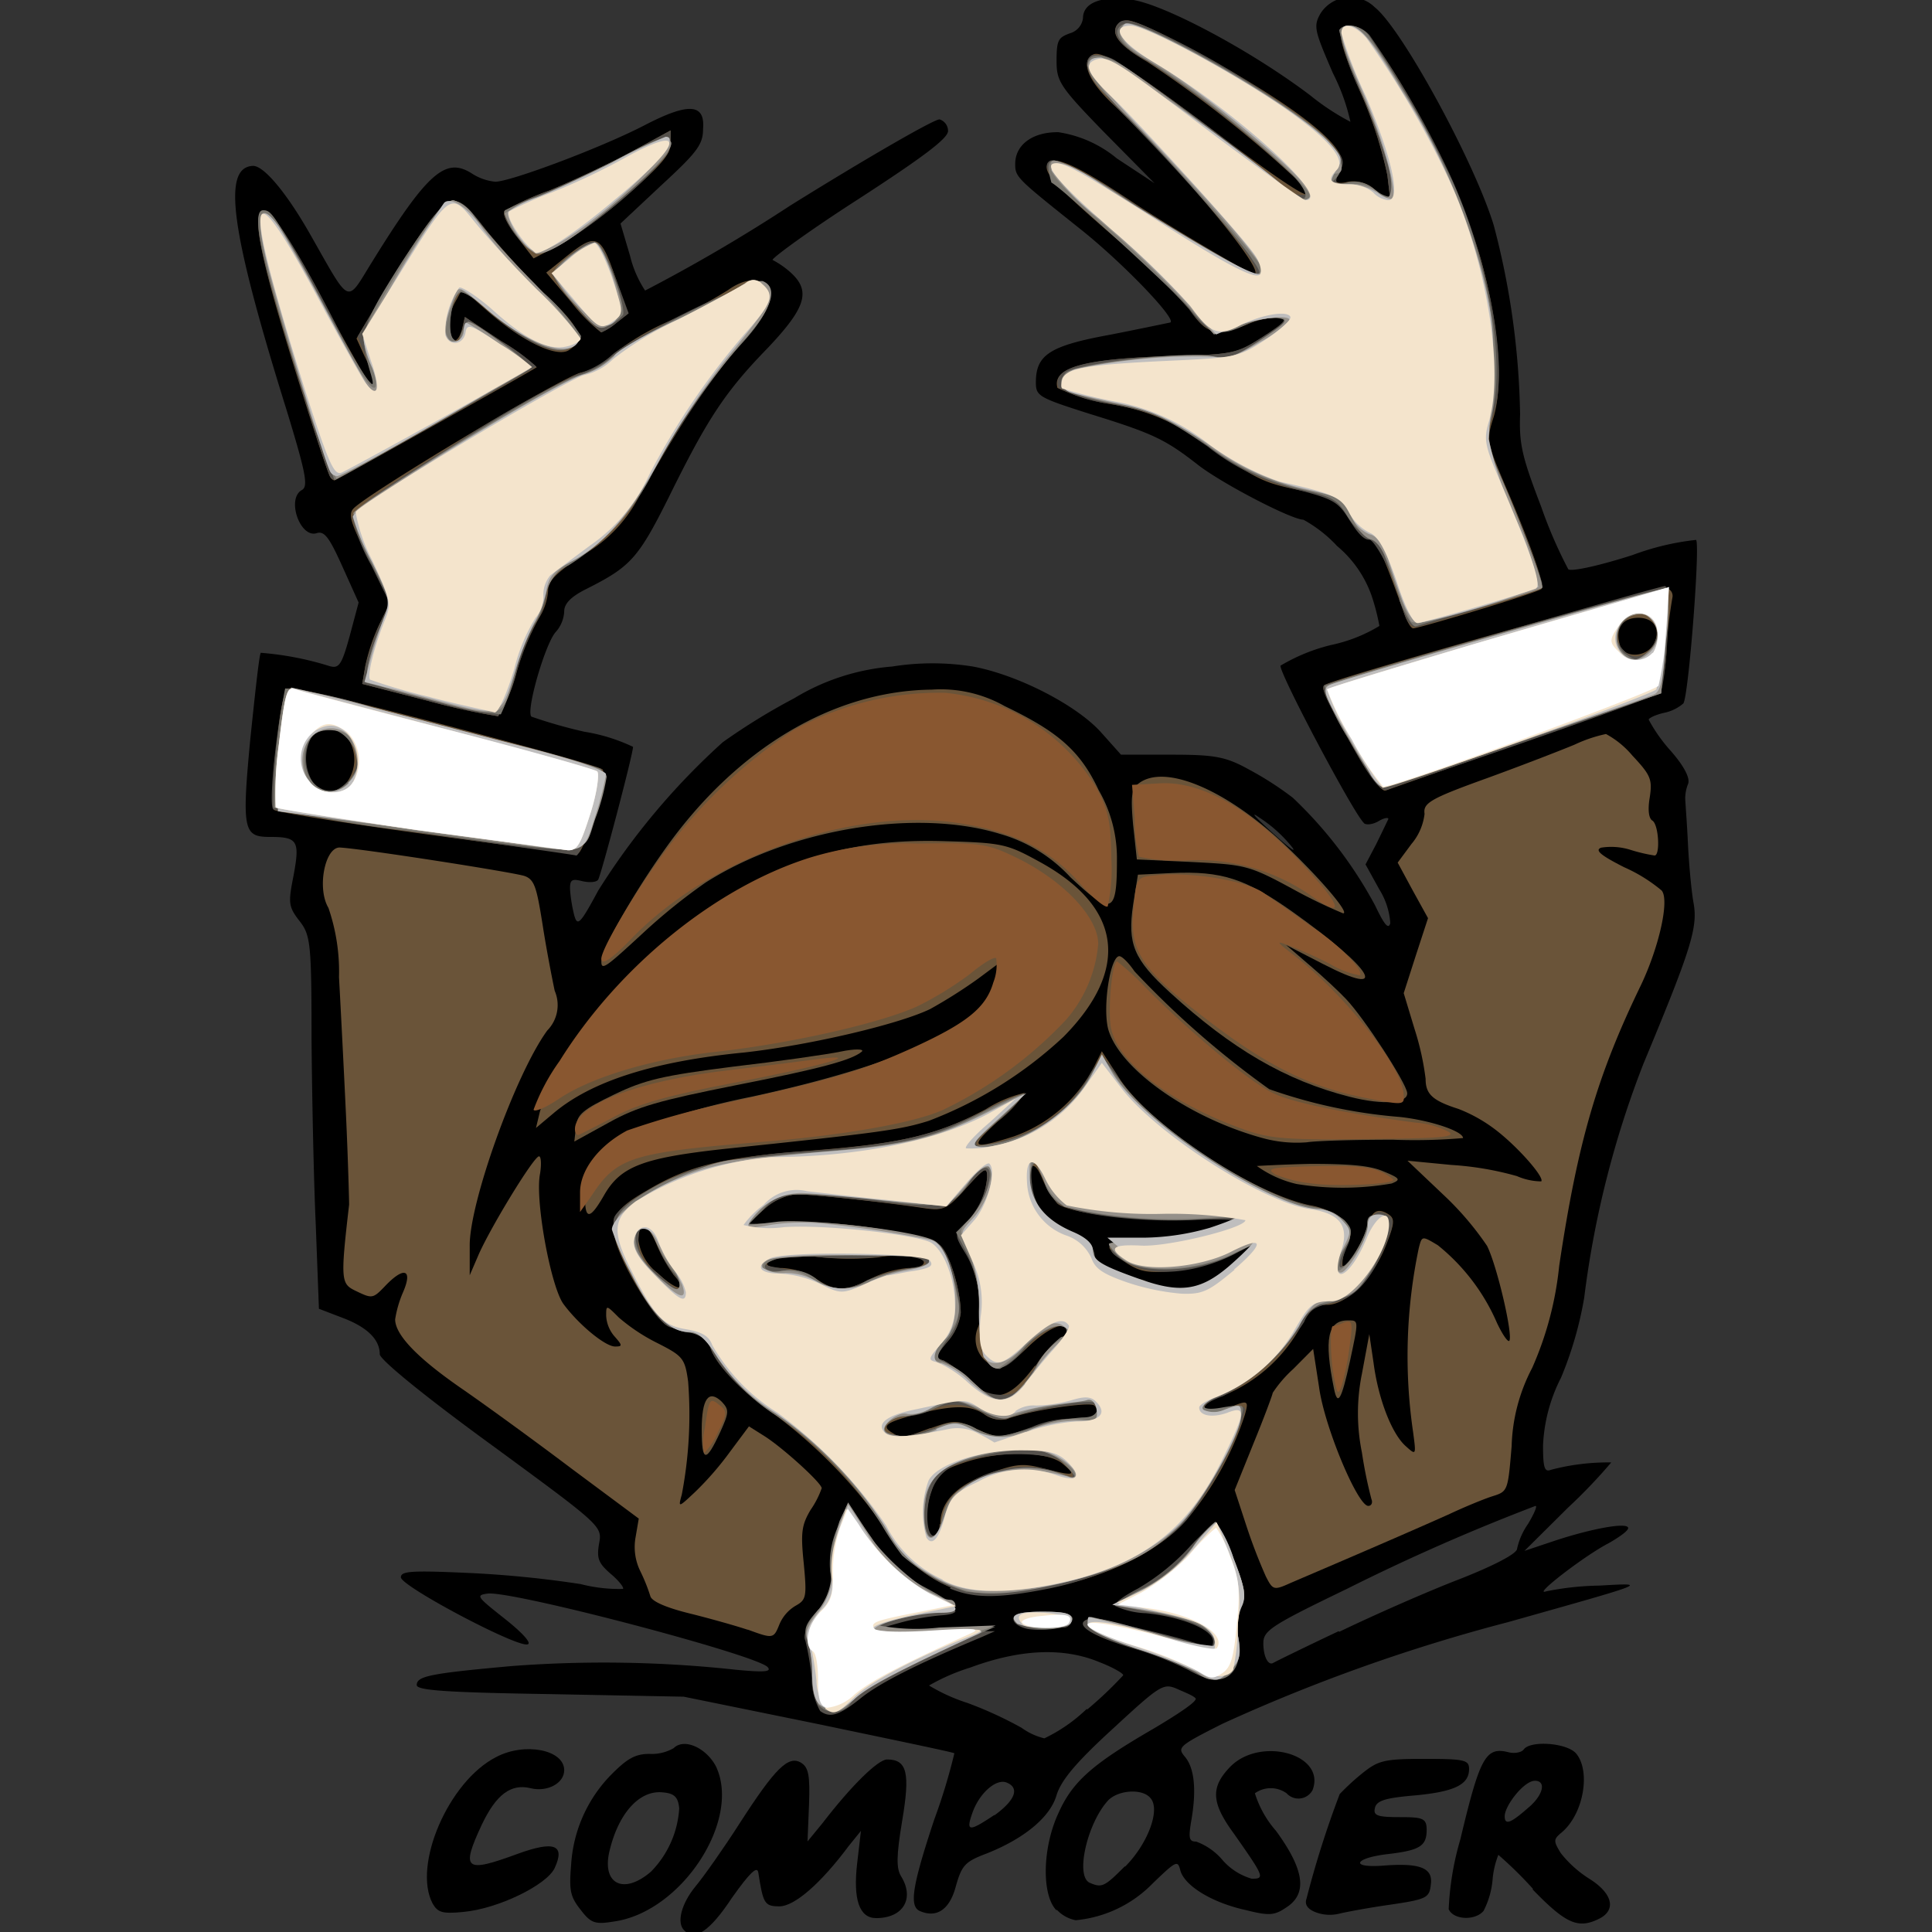 <!DOCTYPE svg PUBLIC "-//W3C//DTD SVG 20010904//EN" "http://www.w3.org/TR/2001/REC-SVG-20010904/DTD/svg10.dtd">
<svg xmlns="http://www.w3.org/2000/svg" viewBox="0 0 128 128" data-name="composer-original">
    <rect x="0" y="0" width="128" height="128" fill="#333333" stroke="none"/>
    <g id="fe3ceb08-43b6-42b8-ab4a-3d739443c316" data-name="layer101">
        <path d="M45.34,127.9c-.53-.49-.21-1.76.73-2.91.56-.67,1.89-2.56,2.94-4.2,2.35-3.65,3.23-4.52,4.07-4,.49.31.59.84.52,2.77L53.5,122l1-1.22c1.89-2.46,3.67-4.21,4.27-4.21,1.33,0,1.54.88,1,4.07-.39,2.34-.39,3.15-.07,3.67.91,1.47.14,2.77-1.65,2.77-1.12,0-1.54-1.23-1.26-3.64l.25-2.14-.81,1c-1.85,2.49-3.6,4-4.59,4s-1.08-.18-1.4-2.24c-.07-.46-.56,0-1.75,1.68C47,128,46,128.6,45.34,127.9Z" style="fill:#000000"/>
        <path d="M38.47,126.53c-.7-.88-.77-1.3-.63-3a9.32,9.32,0,0,1,2.7-6c1-1,1.54-1.33,2.48-1.33a2.91,2.91,0,0,0,1.61-.38c.71-.7,2.18,0,2.81,1.22,1.68,3.58-2.31,9.67-6.8,10.27C39.42,127.51,39.14,127.41,38.47,126.53ZM43.13,124A6.55,6.55,0,0,0,45,119.81c-.07-.74-.32-1-1.09-1.06-1.57-.17-3,1.44-3.57,4.07C39.94,124.88,41.38,125.51,43.13,124Z" style="fill:#000000"/>
        <path d="M70,126.57c-1-1-.95-4.17.14-6.48.94-2.1,2.31-3.26,6.3-5.57,1.68-1,2.91-1.82,2.77-2s-.7-.39-1.23-.63c-.91-.39-1.12-.25-4.27,2.66-2.45,2.24-3.4,3.4-3.71,4.38-.42,1.47-2.17,2.9-4.66,3.88-1.4.53-1.61.77-2,2.11-.39,1.54-1.23,2.17-2.35,1.71-.77-.28-.59-1.57.91-6.09a39,39,0,0,0,1.33-4.38c-.07-.07-4.13-.91-9-1.93l-8.93-1.82-8.83-.17c-6.94-.11-8.86-.25-8.86-.6,0-.59.87-.77,6.3-1.26a80.72,80.72,0,0,1,14.89.25c1.82.17,2.34.14,2.06-.18-.73-.81-16.95-5.08-18.56-4.87-.8.11-.7.21,1.12,1.65,1.19.94,1.82,1.64,1.54,1.71-.66.25-8.4-3.85-8.4-4.44,0-.42.73-.46,4.66-.28a70.71,70.71,0,0,1,7.25.73,10.17,10.17,0,0,0,2.8.32c.1-.07-.28-.56-.81-1-.8-.7-.94-1-.77-2,.21-1.16.21-1.16-7.14-6.55-4.38-3.19-7.39-5.64-7.39-6,0-1-.88-1.82-2.49-2.42l-1.54-.59-.21-5.57c-.14-3.08-.25-8.65-.28-12.36,0-6.34-.07-6.83-.81-7.78s-.73-1.22-.38-3c.42-2.27.28-2.55-1.51-2.55S16,55.12,16.58,49c.32-3.08.6-5.68.7-5.75a20.57,20.57,0,0,1,4.55.88c.63.18.81-.07,1.34-2l.59-2.21L22.67,37.5c-.87-1.93-1.19-2.35-1.71-2.17-1.09.31-2-2.31-.95-2.87.42-.25.25-1.12-1-5.22-3.75-12-4.31-16.18-2.24-16.25.73,0,2.27,1.85,3.85,4.66,2.63,4.62,2.31,4.48,4,1.75,3.71-6,4.9-7,6.62-5.92a3.48,3.48,0,0,0,1.57.56c1,0,7-2.24,9.91-3.75s4-1.43,3.86.25c0,1.05-.42,1.57-2.77,3.74l-2.7,2.53.63,2.13a7.3,7.3,0,0,0,1,2.31,110.29,110.29,0,0,0,9.63-5.64c5.11-3.18,9.56-5.74,9.88-5.7a.8.8,0,0,1,.56.77c0,.49-1.68,1.75-6,4.55-3.33,2.14-5.85,4-5.61,4a5.81,5.81,0,0,1,1.2.84c1.33,1.22,1,2.31-1.55,5C48,26,46.84,27.8,44.28,33c-2,4-2.52,4.55-5.39,6-1.08.53-1.51,1-1.51,1.51a2.2,2.2,0,0,1-.56,1.36c-.7.77-2,5.26-1.61,5.61a32.68,32.68,0,0,0,3.51,1,11.83,11.83,0,0,1,3.22,1c0,.49-2.1,8.44-2.31,8.8-.11.17-.56.21-1.05.1-.7-.18-.84-.1-.81.6a10,10,0,0,0,.28,1.68c.21.73.39.56,1.58-1.65a46.38,46.38,0,0,1,8.26-9.84,41.93,41.93,0,0,1,4.73-2.91,14.75,14.75,0,0,1,6.48-2.1,17,17,0,0,1,5.36,0c3,.56,6.86,2.56,8.47,4.34L74.27,50l3.36,0c2.9,0,3.6.14,5.15,1a21.43,21.43,0,0,1,2.87,1.85A28.13,28.13,0,0,1,91.11,60c.6,1.26.88,1.61,1,1.16a4.83,4.83,0,0,0-.73-2.24l-.91-1.65.7-1.33c.38-.77.73-1.51.8-1.65s-.21-.14-.63.11-.91.28-1,.1c-.73-.73-5.64-10-5.5-10.4a12.11,12.11,0,0,1,3.36-1.37,10.19,10.19,0,0,0,3.19-1.26,14.66,14.66,0,0,0-.49-1.92,7.53,7.53,0,0,0-2.31-3.37,8.85,8.85,0,0,0-2.24-1.75c-.77,0-5.29-2.34-6.94-3.6-2.2-1.72-3-2.11-7.18-3.4-3.43-1.09-3.6-1.19-3.6-2.1,0-1.82.91-2.42,4.9-3.15,2-.39,3.82-.78,4-.81.49-.18-3.18-4-6-6.23-4.17-3.33-4.27-3.4-4.27-4.28,0-1.29,1.19-2.13,2.87-2.1A7.93,7.93,0,0,1,74,10.5l2.49,1.64L73.21,8.82C70.17,5.7,70,5.38,70,4s.14-1.51.87-1.79a1.2,1.2,0,0,0,.88-1c0-1,1.15-1.51,3.22-1.23s7.81,3.29,11.84,6.34a15.81,15.81,0,0,0,2.66,1.75,13.5,13.5,0,0,0-1.16-3.22C87.08,2,87,1.74,87.5.87A2.33,2.33,0,0,1,91.08.48c1.78,1.4,6.58,10.19,7.88,14.43a52.07,52.07,0,0,1,1.75,12.54c-.07,2,.14,2.84,1.4,6.13a30.21,30.21,0,0,0,1.79,4.13c.17.18,2-.21,4.27-.94a17.28,17.28,0,0,1,4.2-1c.28.32-.49,10.27-.84,10.83a2.78,2.78,0,0,1-1.3.63c-.59.14-1,.35-1,.45a10.61,10.61,0,0,0,1.4,2c1,1.12,1.37,1.93,1.2,2.28a2.62,2.62,0,0,0-.18.91c0,.21.11,1.54.18,3s.24,3.26.38,4c.28,1.61-.21,3.11-3.33,10.61a64.44,64.44,0,0,0-3.92,15.48,24.27,24.27,0,0,1-1.54,5.32,10.84,10.84,0,0,0-1.19,4.49c0,1.47.1,1.78.52,1.61a14.83,14.83,0,0,1,4-.49,35.5,35.5,0,0,1-2.87,3L101,102.75l2-.67c2.42-.8,4.87-1.26,4.87-.84,0,.18-.59.6-1.29,1-1.58.81-5.12,3.54-4.14,3.19a19.24,19.24,0,0,1,3.51-.38c3.29-.18,3.43-.25-6,2.41A115.7,115.7,0,0,0,81,114.2c-3,1.51-3,1.58-2.48,2.21s.8,1.89.42,4.13c-.21,1.23-.18,1.47.31,1.47A4.14,4.14,0,0,1,81,123.24a4.08,4.08,0,0,0,1.93,1.23c.88,0,.84-.11-1.19-3-1.51-2.06-1.54-3.08-.21-4.44,2-2,6.34-.81,5.43,1.57a1.06,1.06,0,0,1-1.72.21,1.8,1.8,0,0,0-2.1,0,6.86,6.86,0,0,0,1.4,2.49c1.89,2.59,2.1,4.17.67,5.08-.77.52-1.12.56-2.66.17-2.25-.49-4.07-1.61-4.35-2.63-.17-.7-.28-.63-1.82.85a8.18,8.18,0,0,1-5.11,2.45,2.31,2.31,0,0,1-1.26-.7Zm4.55-2.91c1.47-1.47,2.35-3.75,1.68-4.52-.52-.67-2.17-.56-2.84.17-1.36,1.51-2.17,5-1.19,5.43C73,125.09,73.18,125,74.51,123.66Zm-8.65-3.4c1.37-1,1.68-1.82.77-2.17-.7-.25-1.79.73-2.24,2S64.18,121.38,65.86,120.26Zm6.13-7A26.1,26.1,0,0,0,74.41,111c.07-.1-.64-.52-1.55-.87-2.38-1-5.25-.88-8.58.35a13.44,13.44,0,0,0-2.73,1.19,12.07,12.07,0,0,0,2.56,1.16,25.6,25.6,0,0,1,3.57,1.64,4.3,4.3,0,0,0,1.51.7A10.69,10.69,0,0,0,72,113.22Zm16.7-5.15c2.32-1.12,5.89-2.69,8-3.5,2.24-.88,3.78-1.68,3.78-2a4.54,4.54,0,0,1,.73-1.65c.39-.66.63-1.19.49-1.19a136.38,136.38,0,0,0-12.5,5.5c-5.08,2.45-5.53,2.77-5.53,3.61s.31,1.5.66,1.29C84.39,110.14,86.38,109.16,88.69,108.07ZM85.16,55.61a9.15,9.15,0,0,0-1.72-1.44c-.59-.42-.38-.14.53.7C85.68,56.45,86.21,56.76,85.16,55.61Z" style="fill:#000000"/>
        <path d="M101.58,125.16a26.12,26.12,0,0,0-2.31-2.27,5.78,5.78,0,0,0-.38,1.61,5.54,5.54,0,0,1-.6,2.1c-.56.67-2,.6-2.31-.11a19.15,19.15,0,0,1,.77-4.62c1.3-5.46,1.68-6.16,3.19-5.78.42.11.87,0,1-.17.42-.63,2.84-.46,3.47.24,1,1.16.52,4.07-1,5.29-.49.42-.49.53,0,1.33a7.55,7.55,0,0,0,1.93,1.72c1.47.94,1.75,2,.67,2.59-1.44.74-2.24.39-4.49-1.93Zm-.17-5.53c.87-.81,1-1.65.28-1.65s-2,1.65-2,2.35S100.22,120.68,101.41,119.63Z" style="fill:#000000"/>
        <path d="M87.19,126.7c-.56-.21-.77-.52-.63-.91a64.49,64.49,0,0,1,2.2-6.93,15.82,15.82,0,0,1,1.44-1.33c1.09-.88,1.44-1,4.13-1s3,.07,3,.67c0,1-.88,1.5-3.58,1.75-2,.17-2.55.35-2.66.84s.14.6,1.65.6,1.78.07,1.78.84c0,1.08-.45,1.36-2.59,1.61s-2.55.91-.38.77c2.52-.21,3.39.14,3.25,1.22-.1.91-.24,1-2.76,1.37-1.47.21-2.94.49-3.33.59A2.65,2.65,0,0,1,87.19,126.7Z" style="fill:#000000"/>
        <path d="M28.66,126.11c-1.33-2.52,1.05-8.09,4.21-9.7,1.89-1,4.51-.49,4.51.87,0,.88-1.15,1.47-2.24,1.19-1.29-.31-2.27.42-3.22,2.42-1.4,3-1.12,3.22,2.38,1.93,2.42-.88,3.16-.6,2.45.94-.52,1.12-3.74,2.7-6.05,2.91C29.29,126.81,29,126.7,28.66,126.11Z" style="fill:#000000"/>
    </g>
    <g id="b43d51b6-614b-4c86-9a80-2d67298c85d1" data-name="layer102">
        <path d="M49.61,108c-.7-.24-2.42-.73-3.82-1.08-1.61-.39-2.59-.81-2.7-1.16a11.82,11.82,0,0,0-.66-1.65,3.63,3.63,0,0,1-.32-2.27l.21-1.23-4.48-3.33c-2.45-1.85-5.78-4.27-7.35-5.35-2.88-2-4.31-3.51-4.31-4.52a7.38,7.38,0,0,1,.52-1.79c.67-1.54.07-1.75-1.22-.38-.77.8-.84.8-1.86.31s-1.09-.59-.49-5.74c0-.28-.07-3-.21-6s-.35-7.07-.46-9.07a13,13,0,0,0-.7-4.59c-.77-1.29-.24-4,.74-4,1.47.07,11.59,1.65,12.26,1.89s.8.81,1.19,3.23c.24,1.57.63,3.57.8,4.37a2.4,2.4,0,0,1-.49,2.63c-2.1,2.87-5.18,11.45-5.14,14.29l0,1.93.53-1.23c.73-1.75,3.71-6.65,4.06-6.65.14,0,.17.52.07,1.15-.35,1.72.7,7.43,1.54,8.62,1,1.36,2.77,2.83,3.43,2.83.49,0,.49-.07,0-.63a2.26,2.26,0,0,1-.59-1.4c0-.73,0-.73.84.11a12.31,12.31,0,0,0,2.59,1.71c1.65.84,1.79,1,2,2.53a28.19,28.19,0,0,1-.42,7.49c-.24.88-.24.88.88-.17a20.57,20.57,0,0,0,2.34-2.7l1.23-1.65,1,.63c1.19.74,3.82,3.12,3.82,3.47a6.06,6.06,0,0,1-.74,1.44c-.59,1-.66,1.5-.45,3.53.21,2.21.17,2.42-.53,2.81a2.6,2.6,0,0,0-1.09,1.26c-.38.94-.42.94-2.13.31Z" style="fill:#6a5439"/>
        <path d="M63,105.17a8.5,8.5,0,0,1-4.2-3.68,32.65,32.65,0,0,0-7.53-7.81c-2-1.37-3.85-3.26-4.2-4.38a1.64,1.64,0,0,0-1.16-1,13.37,13.37,0,0,1-1.65-.45c-.87-.35-3.25-4.31-3.53-5.89-.25-1.36.1-1.92,2.17-3.11,2.7-1.61,5-2.17,10.47-2.59,6.34-.49,8.58-1,11.94-2.77a8.42,8.42,0,0,1,2.6-1.09,8.49,8.49,0,0,1-1.79,1.89c-1.93,1.76-1.79,1.9,1.05,1a9.63,9.63,0,0,0,5.32-4.62L73,69.65l1.16,1.79c2,3.08,8.72,7.56,12.57,8.4a5.19,5.19,0,0,1,2.32,1c.52.59.56.84.17,1.75a2.61,2.61,0,0,0-.28,1.26c.25.25,1.37-1.54,1.65-2.59s.7-1.26,1.4-.81c.42.28.42.56-.14,2-.84,2.18-2.59,4-3.93,4-.8,0-1.15.32-1.92,1.75a10.29,10.29,0,0,1-5,4.28c-1.22.42-1.61,1-.7,1a6.26,6.26,0,0,0,1.44-.35c.91-.35,1-.32.74.59a20.65,20.65,0,0,1-3.89,7c-1.86,2.1-5.22,3.74-9.11,4.48-3.36.67-4.9.63-6.48,0Zm-.7-4.21c0-1.4,1-2.52,3.12-3.29,1.86-.7,2.35-.74,3.68-.39,2.1.53,2.27.5,1.29-.31s-4-.91-6.51-.07c-1.54.52-1.82.77-2.21,2-.49,1.43-.28,3.15.28,2.8A.9.9,0,0,0,62.25,101Zm-.63-6.34c1.58-.56,1.72-.56,3.08.07s1.47.63,3.68-.14A7.08,7.08,0,0,1,71.5,94c.91.21,1.57-.32,1-.88-.28-.28-4.44.35-5.81.91a1.9,1.9,0,0,1-1.51-.35c-.94-.63-2.17-.59-4.79.11-1.65.45-2,.7-1.3,1.12S59.73,95.32,61.62,94.62Zm6.94-4.13a7.53,7.53,0,0,1,1.75-1.93.33.33,0,0,0,.35-.35c0-.8-1.3-.24-2.66,1.09-1.16,1.12-1.65,1.4-2.25,1.19a1.94,1.94,0,0,1-1-2.56c.42-1.08,0-3.46-.81-4.93-.66-1.16-.66-1.2,0-1.93A4.82,4.82,0,0,0,65.4,78c0-.74-.14-.67-1.4.73s-1.47,1.51-2.87,1.3c-2.59-.39-7.42-.91-8.4-.91a3.81,3.81,0,0,0-2.11,1l-1.12,1L52.13,81c3.08-.21,9.32.74,10.16,1.51.63.56,1.36,3,1.36,4.48a3.61,3.61,0,0,1-.87,1.89c-.84,1-.84,1.09-.25,1.27a6.84,6.84,0,0,1,1.65,1.26C65.75,93,66.84,92.8,68.56,90.49Zm-24-6.06a10.31,10.31,0,0,1-1.09-1.93c-.63-1.54-1.22-1.68-1.22-.31a3.33,3.33,0,0,0,1.29,2.17C44.88,85.59,45.69,85.62,44.6,84.43Zm36.7-.28a13.43,13.43,0,0,0,2-1.75,6.57,6.57,0,0,0-1.65.7,12.34,12.34,0,0,1-3.78,1.09c-1.75.17-2.28.1-3.22-.49-.64-.42-1.16-.88-1.16-1.06s1-.31,2.21-.31c1.92,0,5.56-.81,6.27-1.44.17-.14-1.2-.17-3-.1-3.47.14-8.13-.39-8.93-1.05a6.73,6.73,0,0,1-1-1.65c-.59-1.43-1-.94-.66.81a4,4,0,0,0,2.87,3c.66.18,1,.53,1.12,1,.14.81,1.68,1.82,2.8,1.82a1.69,1.69,0,0,1,1,.32,5.49,5.49,0,0,0,2.66.7,7.46,7.46,0,0,0,2.52-1.58Zm-23.6.56a6.86,6.86,0,0,1,2.45-.7c1.16,0,1.44-.52.42-.77a8.73,8.73,0,0,0-2.45.07,19.79,19.79,0,0,1-3.61,0c-2-.24-3.36-.1-3.68.39-.1.17.35.31,1,.31a4.71,4.71,0,0,1,2.21.7C55.35,85.59,56,85.59,57.7,84.71Z" style="fill:#6a5439"/>
        <path d="M83.86,104.43a35.87,35.87,0,0,1-1.29-3.36l-.77-2.35,1.26-3.12c.7-1.71,1.26-3.22,1.26-3.32a8.27,8.27,0,0,1,1.36-1.58L87,89.37l.39,2.52c.35,2.63,2.56,7.88,3.26,7.88.21,0,.31-.21.21-.45a29.36,29.36,0,0,1-.63-3.09,13.06,13.06,0,0,1,0-5.21l.49-2.63L91,90.28c.31,2.38,1.19,4.66,2.1,5.5.73.66.73.66.52-.91A34.77,34.77,0,0,1,94,82.68c.21-.81.21-.81,1.26-.18a13.45,13.45,0,0,1,3.92,5.15c.35.74.7,1.26.81,1.19.28-.31-.81-5-1.47-6.3a20,20,0,0,0-2.91-3.4L93.25,76.9l2.9.28a20.59,20.59,0,0,1,4.35.74,4.14,4.14,0,0,0,1.61.35c.24-.25-1.54-2.28-3-3.4a10,10,0,0,0-2.48-1.4c-1.76-.56-2.18-1-2.18-2a18.12,18.12,0,0,0-.73-3.29L93,65.8l.8-2.49.81-2.48L93.6,59l-1-1.85.91-1.23a3.76,3.76,0,0,0,.87-2c-.1-.71.35-1,4.1-2.35,2.31-.84,4.94-1.86,5.85-2.24a9.44,9.44,0,0,1,2.07-.7,6,6,0,0,1,1.75,1.43c1.22,1.3,1.33,1.58,1.15,2.77-.14.81-.07,1.4.18,1.54.42.28.52,2.31.14,2.31a10.89,10.89,0,0,1-1.61-.38,4.27,4.27,0,0,0-1.93-.14c-.45.17,0,.52,1.51,1.29A10.41,10.41,0,0,1,110.09,59c.53.63-.17,3.72-1.36,6.24-2.91,6-4.2,10.4-5.43,18.63a22.16,22.16,0,0,1-1.79,6.76,11.81,11.81,0,0,0-1.36,5.18c-.25,3-.25,3-1.3,3.33-.56.18-1.82.7-2.8,1.16-1.47.66-4.1,1.82-10.58,4.59-1.08.49-1.15.45-1.61-.46Z" style="fill:#6a5439"/>
        <path d="M46.49,94.73c0-2.07.46-2.7,1.33-1.86.49.53.49.7-.1,2C46.77,96.93,46.49,96.9,46.49,94.73Z" style="fill:#6a5439"/>
        <path d="M88.38,92c-.67-3.29-.42-4.52.91-4.52.74,0,.74-.07.14,2.74C88.87,92.77,88.62,93.19,88.38,92Z" style="fill:#6a5439"/>
        <path d="M38.76,79.35c0-1.71,1.44-3.53,3.58-4.59a49.35,49.35,0,0,1,7.46-2.1c10.64-2.31,16.63-5.25,16.63-8.16v-.87l-1.64,1.22a33.18,33.18,0,0,1-3.16,2c-2.06,1-7.91,2.39-12.32,2.88-6.06.59-10.13,1.92-12.61,4l-1.19,1,.24-1c.42-1.75,4.59-7.67,6.73-9.63,6.93-6.37,12.32-8.61,20.1-8.37,3.85.11,4.13.18,6.3,1.37,5.47,3,6,7.11,1.58,11.59a27.29,27.29,0,0,1-8.93,5.57c-1.89.59-3.15.77-13.55,1.86-5.36.59-6.83,1.15-7.92,3C39.11,80.79,38.76,80.86,38.76,79.35Z" style="fill:#6a5439"/>
        <path d="M85.89,78.44a7.32,7.32,0,0,1-2.62-1.19s1.61-.1,3.57-.14c2.56,0,3.92.11,4.8.49,1.12.46,1.19.56.56.81A18.92,18.92,0,0,1,85.89,78.44Z" style="fill:#6a5439"/>
        <path d="M83.65,75.4c-4.9-1.34-9.49-4.59-10.23-7.22-.38-1.47.14-4.83.74-4.83.18,0,.63.45,1,1a60.23,60.23,0,0,0,8.93,7.81A34.07,34.07,0,0,0,92.72,74c2,.21,4.21.94,4.21,1.4a37.34,37.34,0,0,1-4.63.11c-2.55,0-5.11.07-5.71.17A8.57,8.57,0,0,1,83.65,75.4Z" style="fill:#6a5439"/>
        <path d="M38.16,74.66c.07-.84.49-1.16,2.52-2.14s3.22-1.26,7.88-1.85c3-.35,6.23-.81,7.14-1s1.58-.18,1.4,0c-.66.56-2.69,1.12-8.4,2.24-5,1-6.45,1.4-8.34,2.45l-2.31,1.27Z" style="fill:#6a5439"/>
        <path d="M89.4,72.66c-4.24-1.08-7.81-3.18-11.88-6.9-2.41-2.2-2.83-3.22-2.45-5.81l.32-2,2.27-.11c3.26-.14,4.84.35,8,2.59,5.36,3.82,6.48,5.75,2,3.44l-2.45-1.26,1.58,1.36c.87.74,1.92,1.72,2.38,2.21,1.23,1.29,4,5.57,4.06,6.23S91.74,73.26,89.4,72.66Z" style="fill:#6a5439"/>
        <path d="M39.84,63.7c0-.77,2.13-4.52,4.23-7.46,4.73-6.66,11.14-10.48,17.66-10.55a8.61,8.61,0,0,1,4.83,1.09c3.5,1.68,5,2.94,6.23,5.57A9,9,0,0,1,74,57c0,3.57-.35,3.68-3.08,1.12a10.11,10.11,0,0,0-4.66-2.87c-5.57-1.71-13.9-.35-19.51,3.22a38.64,38.64,0,0,0-4.13,3.33C40.15,64.08,39.84,64.33,39.84,63.7Z" style="fill:#6a5439"/>
        <path d="M85.65,58.9c-2.91-1.58-3.15-1.61-6.69-1.79l-3.64-.17-.25-2.31c-.17-1.93-.1-2.39.39-2.74,1.68-1.26,5.56.32,9.38,3.82,2.31,2.14,4.66,4.83,4.14,4.8A34,34,0,0,1,85.65,58.9Z" style="fill:#6a5439"/>
        <path d="M28.14,55.26c-5.39-.74-9.91-1.47-10-1.61a16.75,16.75,0,0,1,.17-4.14c.28-2.9.53-3.85.91-3.92.67-.14,20.32,5,20.7,5.39s-1.19,5.47-1.64,5.57C38.05,56.59,33.5,56,28.14,55.26ZM22.85,52A2.55,2.55,0,0,0,23,48.85a1.58,1.58,0,0,0-2.46.1,2.74,2.74,0,0,0,.21,3C21.45,52.63,22,52.63,22.85,52Z" style="fill:#6a5439"/>
        <path d="M90,50.14c-2-3.5-2.56-4.59-2.24-4.76.8-.49,22.31-6.55,22.69-6.41a.54.54,0,0,1,.35.63,30,30,0,0,0-.38,3.26,11.74,11.74,0,0,1-.46,3c-.14.15-4.16,1.62-9,3.3S92,52.31,91.78,52.38,90.76,51.47,90,50.14Zm19.54-7.42c.53-1,.07-1.79-1-1.79s-1.54.74-1.22,1.79C107.54,43.59,109,43.59,109.53,42.72Z" style="fill:#6a5439"/>
        <path d="M28.35,46.43,24,45.31l.21-1.23a12.74,12.74,0,0,1,.91-2.69l.7-1.44L24.43,37c-1.23-2.38-1.37-2.94-1-3.32,1.08-1.09,14-8.83,15.09-9a4.09,4.09,0,0,0,2-1.12,16.49,16.49,0,0,1,3.71-2.24,30.32,30.32,0,0,0,4-2.1c1.4-1,2.59-.81,2.73.38.07.7-.38,1.51-2,3.33-1.93,2.21-3.82,5-6.8,10.3a9.45,9.45,0,0,1-3.46,3.5c-1.9,1.26-2.39,1.75-2.39,2.45a3.92,3.92,0,0,1-.59,1.75,17.52,17.52,0,0,0-1.51,3.64A10.14,10.14,0,0,1,33,47.45,43.83,43.83,0,0,1,28.35,46.43Z" style="fill:#6a5439"/>
        <path d="M93.11,40.86c-1.51-4.2-1.93-5.18-2.35-5.18s-.87-.6-1.33-1.33c-.77-1.23-1.09-1.4-3.08-1.82-2.73-.56-2.91-.67-6.48-3.09a13.75,13.75,0,0,0-6.27-2.66,13.6,13.6,0,0,1-3.54-1.08c-.38-1.33,1.75-1.93,7.53-2.11,4.17-.1,4.38-.17,6.13-1.29,1.47-.95,1.68-1.19,1-1.26a5.11,5.11,0,0,0-2,.42c-2.07.87-2.77.73-3.85-.88A43.27,43.27,0,0,0,74,15.85c-4.34-3.74-5-4.55-4.52-5.07s2.38.49,5.36,2.48c2.07,1.4,8,4.91,8.23,4.91,1,0-5-7.18-9.32-11.25-1.64-1.54-2.17-2.8-1.36-3.29.56-.35,2.35.77,8.12,5.11,5.43,4.1,7.36,5.22,5.33,3.09A76.63,76.63,0,0,0,76,4.09c-1.75-1-2.42-1.79-2-2.42a.87.87,0,0,1,.7-.32c.88,0,6.51,3,9.88,5.22s4.8,3.79,4.23,4.63-.35,1.05.5.84a2.13,2.13,0,0,1,1.82.56l1,.8-.21-1.78A28,28,0,0,0,90.1,6.05c-1.62-3.75-1.65-4.56-.32-4.28,1.61.29,7,10.44,8.41,15.7,1.12,4.2,1.4,8.05.77,10.15-.49,1.54-.46,1.65.77,4.56,1.68,3.88,2.62,6.58,2.41,6.83S94,41.63,93.63,41.63c-.14,0-.35-.35-.52-.77Z" style="fill:#6a5439"/>
        <path d="M21.87,31.58c-.28-.49-2.66-8-3.75-11.87C17,15.64,16.83,14,17.53,14c.52,0,1.61,1.75,4.44,7,1.2,2.2,2.32,4.17,2.49,4.38.53.52.39-.39-.28-1.72l-.56-1.23,1.51-2.55c2.73-4.63,4.2-6.59,4.9-6.59.39,0,1.3.81,2.21,2a56.84,56.84,0,0,0,3.88,4.21c2.39,2.24,2.7,3,1.55,3.71-.81.49-3.09-.6-5.36-2.59l-1.68-1.47-.46.84c-.56,1-.63,2.24-.14,2.55.18.11.42-.17.56-.66L30.8,21l2.42,1.61a14.79,14.79,0,0,1,2.34,1.72c-.21.18-13.27,7.5-13.41,7.5a.46.46,0,0,1-.28-.25Z" style="fill:#6a5439"/>
        <path d="M37.88,20.06l-1.69-2,1.05-.84c2.32-1.89,2.53-1.82,3.65,1.51l.7,2.06-.77.6a3.85,3.85,0,0,1-1,.63A11.86,11.86,0,0,1,37.88,20.06Z" style="fill:#6a5439"/>
        <path d="M34.24,15.68c-.63-.81-1-1.54-.8-1.72a18.75,18.75,0,0,1,2.94-1.33c1.43-.59,3.85-1.71,5.36-2.52l2.69-1.47v.91c0,.67-.7,1.47-2.87,3.36A30,30,0,0,1,37,16.27l-1.65.85Z" style="fill:#6a5439"/>
    </g>
    <g id="bd066490-8c9f-405e-bfcf-bd1b5224b653" data-name="layer103">
        <path d="M54.34,113.36a4.32,4.32,0,0,1-.56-2.17,18.2,18.2,0,0,0-.42-2.49c-.18-.38.1-1,.8-1.78a2.52,2.52,0,0,0,.88-2.45c-.21-1.23.52-4.14,1.08-4.24.18,0,.91.8,1.65,1.89a9.86,9.86,0,0,0,3.43,3.15,7.51,7.51,0,0,1,2.1,1.47c0,.14-.42.25-.94.28a15.62,15.62,0,0,0-2.73.49l-1.76.49,3,0c1.65,0,3.47,0,4,.07l1.05,0-.88.39c-4.13,1.72-6.69,3-7.95,4C55.63,113.64,55,113.85,54.34,113.36Z" style="fill:#55514c"/>
        <path d="M78.71,110.63A22.43,22.43,0,0,0,75,109.19c-2.67-.8-3.82-1.54-3-1.89.46-.17,6,1.09,7.78,1.75.42.18.59.07.59-.31,0-.77-2.06-1.61-4.44-1.86a5.3,5.3,0,0,1-2.07-.49c-.07-.17.6-.66,1.54-1.15a14.7,14.7,0,0,0,3.36-2.7c.91-1,1.75-1.68,1.93-1.51a19.54,19.54,0,0,1,1.09,2.35c.66,1.68.73,2.17.38,2.91a5.07,5.07,0,0,0-.17,2.27,2.17,2.17,0,0,1-.39,2.07C80.92,111.5,80.29,111.5,78.71,110.63Z" style="fill:#55514c"/>
        <path d="M68.14,107.93c-.56-.1-1-.38-1-.66s.49-.49,1.92-.49,1.93.1,1.93.52a.51.51,0,0,1-.49.53c-.28,0-.7.07-1,.1A4.6,4.6,0,0,1,68.14,107.93Z" style="fill:#55514c"/>
        <path d="M63,105.17a9.07,9.07,0,0,1-4.48-4.07,26,26,0,0,0-7.15-7.39c-2.06-1.33-3.92-3.25-4.3-4.41a1.57,1.57,0,0,0-1.16-1c-.52-.1-1.19-.28-1.47-.35-1.23-.31-4.2-6.09-3.75-7.28.32-.84,3.19-2.52,5.64-3.33a35.62,35.62,0,0,1,7.22-1.08c6-.46,8.23-1,11.59-2.63a10.82,10.82,0,0,1,2.66-1.12A7.78,7.78,0,0,1,66,74.34c-2,1.72-1.78,1.93,1,1.09a9.08,9.08,0,0,0,5.07-4,5.78,5.78,0,0,1,1-1.4,7.1,7.1,0,0,1,1.16,1.58c1.68,2.8,8.72,7.46,12.5,8.26,2.21.46,3.12,1.37,2.56,2.63s-.53,1.79.14,1.16a7.45,7.45,0,0,0,1-1.93c.49-1.47.8-1.68,1.54-1.23.42.28.38.56-.11,1.86-1,2.49-2.17,3.75-3.71,4-1,.18-1.44.46-1.75,1.23a14.58,14.58,0,0,1-5.36,4.9c-1.75.63-1.65,1.12.14.84,1.4-.24,1.44-.21,1.19.56a23.43,23.43,0,0,1-3.75,6.8c-1.71,2-5.46,3.81-9.1,4.55-3.37.67-5,.67-6.59,0Zm-.52-4.66c.56-2.66,5.11-4.24,8-2.77.88.46.74-.28-.17-.91s-4.56-.7-6.59.07a2.88,2.88,0,0,0-2,1.89c-.49,1.3-.31,3.29.28,2.91A3,3,0,0,0,62.43,100.51Zm-.74-5.85c1.54-.53,1.75-.53,3,.07s1.43.59,3.61-.18A6.68,6.68,0,0,1,71.43,94c.94.25,1.64-.35,1.08-.91-.28-.28-4.44.35-5.81.91a1.76,1.76,0,0,1-1.51-.35,3.55,3.55,0,0,0-3.53-.21,4.37,4.37,0,0,1-1.61.39,1.76,1.76,0,0,0-1.27.49c-.42.49-.24.59,1.06.87A13.79,13.79,0,0,0,61.69,94.66Zm6.69-3.82a7,7,0,0,1,1.61-2c.88-.53.84-1,0-1a4.28,4.28,0,0,0-2,1.4c-1.47,1.58-1.86,1.69-2.63.81-.38-.46-.56-1.37-.52-3.15A6.68,6.68,0,0,0,64,83.1c-.77-1.26-.77-1.3-.11-2A4.82,4.82,0,0,0,65.4,78c0-.74-.14-.67-1.4.7s-1.47,1.5-2.69,1.33c-2.07-.32-7.53-.91-8.58-.91a3.81,3.81,0,0,0-2.11,1l-1.12,1L52.13,81c3.08-.21,9.32.74,10.16,1.51.63.56,1.36,3,1.36,4.48a3.61,3.61,0,0,1-.87,1.89c-.84,1-.84,1.09-.25,1.26a7.22,7.22,0,0,1,1.65,1.27,2.81,2.81,0,0,0,2.13,1C67.3,92.42,67.58,92.21,68.38,90.84ZM44.63,84.43a8.15,8.15,0,0,1-1.05-1.89c-.66-1.61-1.29-1.72-1.29-.28a2.12,2.12,0,0,0,.77,1.68c.38.32,1,.84,1.29,1.12C45.09,85.76,45.34,85.2,44.63,84.43Zm36,.32A13.61,13.61,0,0,0,82.74,83c.7-.77.67-.77-1,.11-2.42,1.22-5.22,1.5-6.79.7-2-1-1.76-1.44.73-1.41,2,0,5.57-.8,6.31-1.47.17-.14-1.2-.17-3-.1-3.75.17-8.2-.42-9-1.19a3.56,3.56,0,0,1-.8-1.58c-.32-1.61-1.05-1.26-.81.42a3.93,3.93,0,0,0,2.84,3.4c.73.21,1.12.52,1.19,1,.14,1,.8,1.5,2.42,1.92.73.18,1.82.46,2.38.63C78.85,85.87,79.24,85.8,80.67,84.75Zm-23.25.1a10.78,10.78,0,0,1,2.7-.8c1.4-.21,1.54-.28.91-.63a5.86,5.86,0,0,0-2.81-.14,22.06,22.06,0,0,1-4,0,6.87,6.87,0,0,0-2.8.14c-.91.39-.91.39.49.63a6,6,0,0,1,2.28.81C55.25,85.55,56,85.55,57.42,84.85Z" style="fill:#55514c"/>
        <path d="M28.1,55.22c-5.39-.77-9.91-1.47-10-1.61-.39-.39.52-7.88.94-8s20.46,5,20.81,5.39-1.3,5.75-1.68,5.68C38,56.62,33.5,56,28.1,55.22Zm-5-3.47a2.25,2.25,0,0,0-.1-3,1.81,1.81,0,0,0-2.32,0,3,3,0,0,0,.14,3.22C21.52,52.7,22.18,52.63,23.06,51.75Z" style="fill:#55514c"/>
        <path d="M90,50.14c-2-3.5-2.56-4.59-2.24-4.76s22.1-6.55,22.55-6.55.11,6.62-.35,7.07c-.14.15-4.09,1.58-8.82,3.23s-8.83,3-9.18,3.18S91.08,52,90,50.14Zm19.72-7.81a1.36,1.36,0,0,0-1.09-1.75,2.09,2.09,0,0,0-1.54,1.58,1.79,1.79,0,0,0,.56,1C108.31,43.84,109.36,43.42,109.71,42.33Z" style="fill:#55514c"/>
        <path d="M28.35,46.43,24,45.31l.21-1.19a17.52,17.52,0,0,1,.91-2.7l.7-1.47-1.22-2.49a12.43,12.43,0,0,1-1.26-3.15c0-.52,1.71-1.75,6.86-4.94a77.11,77.11,0,0,1,8.13-4.62,5.81,5.81,0,0,0,2.17-1.19c1.22-1.16,9.35-5.15,10-4.9,1,.38.56,1.92-1.26,3.92A54.18,54.18,0,0,0,42.88,32a16,16,0,0,1-5.39,5.53,2.09,2.09,0,0,0-1.26,1.83,4.51,4.51,0,0,1-.67,1.82,16.46,16.46,0,0,0-1.33,3.36A10.71,10.71,0,0,1,33,47.45,43.83,43.83,0,0,1,28.35,46.43Z" style="fill:#55514c"/>
        <path d="M93.07,40.76c-.17-.49-.35-1-.35-1,0-.81-1.57-4-2-4s-.87-.6-1.33-1.33c-.74-1.19-1.05-1.37-3.5-2A15,15,0,0,1,80,29.58c-2.9-2-3.6-2.27-6.48-2.83a10.24,10.24,0,0,1-3.39-1.05c-.49-1.33,1.57-1.93,7.42-2.11,4.17-.1,4.38-.17,6.13-1.29,1.47-.95,1.68-1.19,1-1.26a5.11,5.11,0,0,0-2,.42c-2,.87-2.7.7-3.92-1a51.39,51.39,0,0,0-5.08-4.94c-3.82-3.29-4.8-4.44-4.13-4.86.42-.25,2.73.91,5.36,2.69,2,1.37,7.88,4.84,8.16,4.84,1,0-2.77-4.59-8.51-10.48-2.42-2.45-3-3.57-2.21-4.06A2.54,2.54,0,0,1,73.88,4,130.87,130.87,0,0,1,85,12.32a1.65,1.65,0,0,0,1.19.59c.67,0,.63-.07-.31-1.08a72,72,0,0,0-9.77-7.71C74.27,3.11,73.6,2.3,74,1.67s1.16-.35,4.1,1.12c3.64,1.82,8.3,4.9,9.87,6.52,1,1,1.13,1.36.88,1.89-.53.94-.42,1.12.49.87a2,2,0,0,1,1.79.56l1,.77-.21-1.78a26.21,26.21,0,0,0-1.79-5.54A17.05,17.05,0,0,1,88.73,2c.32-.53,1.4-.35,2,.32a62.17,62.17,0,0,1,5.18,8.93c2.74,5.81,4.14,13.24,3,16.28l-.52,1.51,1.89,4.59a47.34,47.34,0,0,1,1.89,5c0,.35-2.42,1.23-8.13,2.87C93.6,41.63,93.32,41.39,93.07,40.76Z" style="fill:#55514c"/>
        <path d="M21.87,31.58c-.32-.53-3.47-10.82-4.13-13.38-.77-3-.84-4.24-.21-4.24s2.83,3.79,4.9,7.88c1.93,3.82,3.15,5,1.79,1.75l-.53-1.29,1.82-3.05c4.24-6.93,4.41-7,6.59-4.13A49.5,49.5,0,0,0,36,19.39a13.69,13.69,0,0,1,2.49,2.87c0,.28-.39.63-.84.84-1,.49-3.12-.52-5.33-2.55-.84-.77-1.68-1.3-1.85-1.19-.57.35-.88,2.66-.46,3.08s.46.1.6-.53L30.8,21l2.42,1.61a12.73,12.73,0,0,1,2.31,1.68c-.18.18-13.24,7.5-13.38,7.5A.46.46,0,0,1,21.87,31.58Z" style="fill:#55514c"/>
        <path d="M38.16,20.3a11.44,11.44,0,0,1-1.55-2.06c-.07-.18.53-.84,1.27-1.44,1.64-1.33,1.85-1.19,3,1.86l.77,2.1-.8.63a3.85,3.85,0,0,1-1,.63A11,11,0,0,1,38.16,20.3Z" style="fill:#55514c"/>
        <path d="M34.1,15.5c-.52-.7-.8-1.36-.66-1.54a18.75,18.75,0,0,1,2.94-1.33c1.43-.59,3.85-1.71,5.36-2.52l2.69-1.47v.91c0,1.4-7,7.15-8.79,7.22C35.33,16.77,34.63,16.2,34.1,15.5Z" style="fill:#55514c"/>
    </g>
    <g id="a1de3b4d-e1b4-47c1-8281-f7087390245d" data-name="layer104">
        <path d="M46.7,94.62c.28-2,.32-2.06,1-1.5.49.35.46.59-.14,1.78a4.33,4.33,0,0,1-.91,1.37A3.78,3.78,0,0,1,46.7,94.62Z" style="fill:#895730"/>
        <path d="M88.41,91.4c-.28-1.29-.31-3.54-.1-3.54a3.35,3.35,0,0,0,.74-.24c.56-.18.59,0,.35,1.68a15.46,15.46,0,0,1-.53,2.56C88.66,92.42,88.59,92.35,88.41,91.4Z" style="fill:#895730"/>
        <path d="M38.43,79c0-1.5,1.26-3.11,3.12-4.1A55,55,0,0,1,48.45,73c7-1.57,8.65-2.06,12-3.57,3.61-1.65,4.87-2.66,5.36-4.34A3.19,3.19,0,0,0,66,63.49c-.11-.14-.91.35-1.75,1.05a22.19,22.19,0,0,1-3.47,2.13c-2.45,1.12-8.41,2.46-13.21,3-4.3.46-8.4,1.68-10.57,3.15-.84.56-1.58.88-1.65.7a13.66,13.66,0,0,1,1.72-3.22C41,64,47.43,58.79,53.63,56.83a21.72,21.72,0,0,1,7.18-.94c4.1-.07,4.56,0,6.34.84,3.19,1.5,5.61,4,5.61,5.81a8.82,8.82,0,0,1-2.11,5,27.48,27.48,0,0,1-8.19,6c-1.89.84-6.34,1.65-11.94,2.11-8.58.7-9.64,1-11.28,3.5l-.81,1.15Z" style="fill:#895730"/>
        <path d="M86.94,78.41a9.13,9.13,0,0,1-2.45-.6c-.59-.38-.31-.45,1.75-.52,3.44-.11,4.63,0,5.47.45.38.21.66.42.59.46C92,78.48,88.48,78.62,86.94,78.41Z" style="fill:#895730"/>
        <path d="M82.53,74.87c-4.9-1.72-8.48-4.45-8.93-6.79-.21-1.2.07-4.38.42-4.38a18.25,18.25,0,0,1,2,1.85c3,3,6.93,6.27,8.47,6.94,1.3.59,4.77,1.29,9.32,1.89A5.53,5.53,0,0,1,96,75c.46.35-.66.42-5.49.46C85.33,75.54,84.14,75.43,82.53,74.87Z" style="fill:#895730"/>
        <path d="M38.09,74.8c0-1.58,4.13-3.19,10.15-3.89,2.59-.31,5.36-.66,6.13-.77,3.05-.35-.28.56-5.81,1.61-4.24.81-6.24,1.37-7.81,2.21-1.19.63-2.24,1.15-2.38,1.22S38.09,75.08,38.09,74.8Z" style="fill:#895730"/>
        <path d="M90.62,72.77c-3.68-.7-6.51-2.07-10.37-5-4.65-3.53-5.46-4.72-5.14-7.67.17-1.92.21-2,1.4-2.1,2.31-.28,6.13.35,7.25,1.19.59.42,2,1.37,3,2.11,1.89,1.22,3.65,3,3.33,3.32a6,6,0,0,1-2-.77,28,28,0,0,0-2.73-1.22c-.84-.32-.81-.25.28.59,3.47,2.66,7.35,7.57,7.35,9.32C93.07,73.22,92.93,73.22,90.62,72.77Z" style="fill:#895730"/>
        <path d="M39.84,63.52c0-.66,2.17-4.31,4.09-6.93a33.55,33.55,0,0,1,8.62-8.2A20.09,20.09,0,0,1,62.6,45.9a13.16,13.16,0,0,1,10.09,6.38c.77,1.51.91,2.24.94,4.66a11.55,11.55,0,0,1-.24,3.11c-.14.14-1-.56-1.86-1.54-2-2.27-4.48-3.46-8.16-4-7-1-16.21,2.24-21.43,7.57-1.4,1.47-2.1,1.92-2.1,1.43Z" style="fill:#895730"/>
        <path d="M86.77,59.28A13.09,13.09,0,0,0,78.71,57a11.76,11.76,0,0,1-3.25-.24,10.19,10.19,0,0,1-.28-2.56L75,52l1.82-.1c3-.18,6.58,2,10.26,6.23C89,60.26,88.87,60.79,86.77,59.28Z" style="fill:#895730"/>
    </g>
    <g id="ab708b2b-da90-4324-8b4e-5480e91a3291" data-name="layer105">
        <path d="M54.27,113a3.37,3.37,0,0,1-.42-1.89,7.43,7.43,0,0,0-.35-2.38c-.28-.77-.18-1.09.7-2.07a2.5,2.5,0,0,0,.8-2.56,5.89,5.89,0,0,1,.49-2.9l.67-1.54,1.57,2.2a9.13,9.13,0,0,0,3.54,3.3c2.21,1.19,2.52,1.61,1.19,1.61s-4.41.77-4.2,1.08a14.92,14.92,0,0,0,3.92.11l3.75-.18L63.13,109c-3.29,1.36-6,2.87-6.76,3.82A1.35,1.35,0,0,1,54.27,113Z" style="fill:#7b7870"/>
        <path d="M79.17,110.77a19.34,19.34,0,0,0-3.85-1.54c-2-.63-3.12-1.19-3.19-1.54s0-.56.17-.56,5.82,1.47,7.39,1.92c.56.21.77.11.77-.31,0-.77-1.61-1.51-4.2-1.93-1.19-.21-2.24-.42-2.31-.45a7.31,7.31,0,0,1,1.86-1.16A9.07,9.07,0,0,0,79,102.5a7.83,7.83,0,0,1,1.51-1.68,8.82,8.82,0,0,1,1.19,2.42c.81,2,.88,2.52.53,3.15a3.82,3.82,0,0,0-.18,2.17C82.43,110.87,81,112,79.17,110.77Z" style="fill:#7b7870"/>
        <path d="M68.24,107.83a1.51,1.51,0,0,1-1-.63c-.07-.28.45-.42,1.82-.42s2,.14,2,.49C71,107.83,69.47,108.14,68.24,107.83Z" style="fill:#7b7870"/>
        <path d="M64,105.45a12.19,12.19,0,0,1-4.23-2.39,19.83,19.83,0,0,1-1.34-2,25.19,25.19,0,0,0-6.9-7.21A13.22,13.22,0,0,1,47,89.09a2,2,0,0,0-1.4-.81c-1.44-.17-2.45-1.26-3.89-4.06s-1.36-3.71.84-5.11c2.6-1.65,5.4-2.35,11.14-2.77,6.1-.45,7.95-.87,11.35-2.63a18.46,18.46,0,0,1,2.77-1.26c.14,0-.63.84-1.69,1.79L64.18,76l1.5-.21a9.13,9.13,0,0,0,6.62-4.66L73,70l1.44,1.89c2.48,3.18,9.28,7.53,12.64,8.09a4,4,0,0,1,2,.87c.56.63.56.77,0,1.9-.32.66-.43,1.22-.25,1.22.49,0,1.75-2.14,1.75-2.91,0-.45.21-.63.81-.52.91.14.87.8-.18,3-.77,1.61-2.38,2.87-3.71,2.87a1.13,1.13,0,0,0-1.12.88,12.45,12.45,0,0,1-5.12,4.94c-1.92.73-2,1.36-.17,1,1.37-.21,1.4-.21,1.12.73a24.28,24.28,0,0,1-3.71,6.73c-2.21,2.41-6.9,4.31-11.74,4.73A10.12,10.12,0,0,1,64,105.45Zm-1.61-4.77c.28-1.43,1-2.17,3.19-3a7.29,7.29,0,0,1,5.25.14c.56.21.53.07-.24-.74s-1.23-1-2.8-1c-2,0-5.26.94-5.89,1.72a4.23,4.23,0,0,0-.59,1.71C61,101.8,62,102.89,62.39,100.68Zm-.49-6a2.54,2.54,0,0,1,2.8,0c1.33.6,1.44.6,3.75-.1a12.82,12.82,0,0,1,3.26-.67c.56,0,.91-.14,1-.56s-.07-.59-1.75-.38a23.13,23.13,0,0,0-3.26.7c-1.26.42-1.54.38-2.91-.28s-1.61-.7-2.73-.14a6,6,0,0,1-2,.56c-1,0-1.89.87-1.19,1.15S60.47,95.22,61.9,94.66Zm5.33-2.31a14.06,14.06,0,0,0,1.64-2.1,5.36,5.36,0,0,1,1.44-1.69.33.33,0,0,0,.35-.35c0-.84-1.58-.24-2.77,1.05a5.41,5.41,0,0,1-1.65,1.41c-.91,0-1.36-1.23-1.36-3.65a8.11,8.11,0,0,0-.77-3.92l-.77-1.47L64,81a4.46,4.46,0,0,0,1.5-2.66c.32-1.33-.45-1.3-1.36.1s-1.68,1.68-5.43,1.16a50,50,0,0,0-5.29-.46c-1.68,0-2.07.11-2.87,1l-.91.94,3.75.07a47.9,47.9,0,0,1,6.2.53c2.1.38,2.48.59,3,1.51a8.87,8.87,0,0,1,.84,2.62,3.15,3.15,0,0,1-.67,2.91C62,89.86,62,90,62.53,90.21a9.17,9.17,0,0,1,1.93,1.4C65.86,92.87,66.38,93,67.23,92.35ZM45.09,85.27a1.7,1.7,0,0,0-.49-1,6.83,6.83,0,0,1-1.05-1.79c-.53-1.3-1.09-1.61-1.37-.81s.46,2.11,1.61,3.12C45.13,85.9,45.09,85.9,45.09,85.27Zm35.58-.52A13.61,13.61,0,0,0,82.74,83c.67-.77.67-.77-1.12.14-2.42,1.19-6.2,1.3-7.39.21s-1-1.16.77-.91,5.67-.56,6.76-1.4c.53-.39.18-.42-2.35-.25-3.36.21-8.16-.35-9.31-1.12a2.49,2.49,0,0,1-.95-1.54c-.31-1.47-.94-1.36-.94.11a4.37,4.37,0,0,0,3,3.71c.77.24,1.23.63,1.3,1.16.1.77.8,1.22,3.43,2.1C78.22,86,79.13,85.87,80.67,84.75Zm-23.32.14A9.53,9.53,0,0,1,60,84.12c1.54-.21,2.17-.77,1-.84-3.12-.18-8.9-.11-9.67.17-1.23.39-.6,1,.8.7a2.76,2.76,0,0,1,1.93.56A2.69,2.69,0,0,0,57.35,84.89Z" style="fill:#7b7870"/>
        <path d="M27.05,55.05a76.38,76.38,0,0,1-8.93-1.54,40.27,40.27,0,0,1,.77-7.89c.21-.21,20.56,5,20.91,5.33.18.14-.52,3.19-1,4.62C38.37,56.59,37.91,56.55,27.05,55.05Zm-3.67-3.68a1.55,1.55,0,0,0,0-1.93c-1.06-1.85-3.16-1.33-3.16.81S22.32,53.22,23.38,51.37Z" style="fill:#7b7870"/>
        <path d="M89.33,48.92a11.58,11.58,0,0,1-1.58-3.47c.42-.39,22.55-6.69,22.76-6.48a16.66,16.66,0,0,1-.14,3.57l-.31,3.4L101.13,49c-4.91,1.72-9.14,3.12-9.46,3.12S90.38,50.81,89.33,48.92Zm19.92-5.78c1.19-1.09.39-2.87-1.08-2.38a1.53,1.53,0,0,0-.56,2.52C108.45,43.84,108.48,43.84,109.25,43.14Z" style="fill:#7b7870"/>
        <path d="M28.63,46.36l-4.38-1.12.11-1a12.85,12.85,0,0,1,.84-2.66l.7-1.64-1.26-2.53a13.68,13.68,0,0,1-1.26-3.11c0-.74,12.85-8.86,14.92-9.42a6.6,6.6,0,0,0,2.2-1.2c1.33-1.22,9.35-5.28,10-5,1.08.46.56,2-1.4,4.13a40.85,40.85,0,0,0-6.06,8.9,15.23,15.23,0,0,1-5.36,5.74,2.65,2.65,0,0,0-1.54,2.07,4.93,4.93,0,0,1-.74,1.86,12,12,0,0,0-1.22,3.15,14.85,14.85,0,0,1-1,2.8A22.52,22.52,0,0,1,28.63,46.36Z" style="fill:#7b7870"/>
        <path d="M92.76,39.74c-.39-1.05-.81-2.35-1-2.84a2,2,0,0,0-1-1.22,4.39,4.39,0,0,1-1.51-1.51c-.63-1.08-1-1.29-3.29-1.78a15.88,15.88,0,0,1-5.92-2.84c-3-2-3.75-2.31-6.45-2.84-3-.59-3.78-1.08-3-2,.49-.59,7.57-1.44,9.53-1.12,1.33.21,1.68.1,3.43-1.09s1.89-1.33,1-1.43a4.29,4.29,0,0,0-2,.42c-1.68.87-2.35.7-3.75-1.05-.94-1.12-8.51-8.06-9.14-8.34,0,0-.1-.35-.17-.7-.18-1.12.52-1,2.87.49,5.67,3.5,10.47,6.31,10.86,6.31s.21-.35-.25-1C82.29,16,75.18,8,73.32,6.33c-2.07-1.93-1.44-3.5.84-2.14,1.65,1,9.46,6.9,10.75,8.13,1.58,1.47,2.24.87.74-.7A66.91,66.91,0,0,0,76,4c-1.93-1-2.52-2.1-1.43-2.45s10.78,5.11,13.27,7.6c1.12,1.12,1.33,2,.63,2.7-.39.38-.25.45.67.28a2,2,0,0,1,2,.49c.49.35,1,.52,1.08.35.32-.49-.7-3.89-2.2-7.36A13.91,13.91,0,0,1,88.73,2c.32-.53,1.4-.35,1.93.32A74.09,74.09,0,0,1,96.22,12c2.39,5.29,3.51,11.94,2.63,15.41-.45,1.68-.42,1.78,1,5.25,1.61,3.78,2.45,6.1,2.24,6.31,0,0-1.82.63-4,1.22l-4.27,1.3c-.21.1-.7-.67-1.12-1.79Z" style="fill:#7b7870"/>
        <path d="M20.43,27c-3-9.18-3.88-13.07-3-13.07.59,0,.73.25,4.06,6.31,2.63,4.8,3.57,6.2,3.08,4.55-.8-2.66-.66-3.15,2-7.35,1.75-2.7,2.84-4.07,3.33-4.14s1.09.39,2.1,1.75A51.31,51.31,0,0,0,36,19.39a13.69,13.69,0,0,1,2.49,2.87c0,.25-.32.6-.74.81-.91.52-3.12-.53-5.36-2.49-.87-.77-1.75-1.33-1.92-1.19-.57.32-.88,2.63-.43,3.08.22.21.39.25.39.07a1.89,1.89,0,0,1,.32-.84c.24-.35.77-.14,2.48,1,1.19.8,2,1.61,1.86,1.75s-12.72,7.36-12.93,7.36c0,0-.8-2.18-1.68-4.8Z" style="fill:#7b7870"/>
        <path d="M38.16,20.27a7.85,7.85,0,0,1-1.48-2.17c0-.56,2.28-2.14,2.84-2s2,4.31,1.75,4.77a2.82,2.82,0,0,1-.94.7C39.7,21.91,39.45,21.74,38.16,20.27Z" style="fill:#7b7870"/>
        <path d="M34.13,15.47c-.53-.74-.81-1.4-.67-1.54a23.19,23.19,0,0,1,2.35-1C37,12.46,39.28,11.37,41,10.5c3-1.62,3.67-1.72,3.29-.46-.25.74-4.87,4.76-6.87,6C35.7,17.05,35.18,17,34.13,15.47Z" style="fill:#7b7870"/>
    </g>
    <g id="e22fdb99-476a-43bb-bee9-488b7af9f021" data-name="layer106">
        <path d="M54.27,113a3.37,3.37,0,0,1-.42-1.89,8.27,8.27,0,0,0-.32-2.35c-.24-.66-.14-1,.6-2a4,4,0,0,0,.94-3,10.68,10.68,0,0,1,.56-3l.56-1.22,1.3,2c1.19,1.89,4.34,4.45,5.46,4.45a.37.37,0,0,1,.35.35c0,.21-.38.35-.87.35-1.44,0-4.38.73-4.21,1a13.45,13.45,0,0,0,4,.14l3.75-.14-1.82.66a33.55,33.55,0,0,0-7.64,4.1c-1,1-1.57,1-2.2.42Z" style="fill:#96918a"/>
        <path d="M79.27,110.8a22.46,22.46,0,0,0-3.92-1.57c-2.21-.74-3.29-1.3-3.29-1.65,0-.59.63-.49,5.22.84a14.55,14.55,0,0,0,3.11.67c.35-.39-.31-1.3-1.15-1.61a21.5,21.5,0,0,0-3.19-.74l-2.35-.42,2-1A11.07,11.07,0,0,0,79,102.54a8.31,8.31,0,0,1,1.54-1.72,10.47,10.47,0,0,1,1.16,2.42c.81,2,.88,2.52.53,3.15a3.74,3.74,0,0,0-.18,2.14c.18,1.08.11,1.47-.49,2.06C80.71,111.43,80.18,111.5,79.27,110.8Z" style="fill:#96918a"/>
        <path d="M63.55,105.24a8.44,8.44,0,0,1-4.77-3.79c-1.12-2.27-4.62-6-7.42-7.81a11.5,11.5,0,0,1-3.68-3.54c-.91-1.4-1.43-1.89-2-1.89-1.33,0-2.56-1.26-3.92-4.06-1.19-2.35-1.26-2.7-.84-3.47.59-1.12,5.39-3.57,7.42-3.81.84-.11,3.68-.35,6.34-.56,5.4-.46,7.46-1,10.58-2.6s3-1.5.87.46C64.39,75.75,64.28,75.92,65,76c2.52,0,6.06-2.28,7.35-4.8L73,69.9l.74,1.19c2.21,3.57,10.65,9.07,13.9,9.07a1.85,1.85,0,0,1,1.44.87c.49.77.49.91,0,1.65A2.76,2.76,0,0,0,88.52,84c0,.91,2.1-1.68,2.1-2.63,0-.63.18-.87.7-.87,1,0,.88,1.22-.35,3.43-.94,1.61-1.26,1.89-2.66,2.24a2.78,2.78,0,0,0-2.24,1.72,12.09,12.09,0,0,1-5.19,4.55c-1.19.53-1.5.77-1.12,1a1.83,1.83,0,0,0,1.3,0c1.16-.42,1.16-.42,1.16.42,0,1.19-2.53,5.64-4.07,7.22-1.82,1.78-3.5,2.69-6.86,3.57C67.61,105.62,65.12,105.83,63.55,105.24Zm-1-4.73c.49-1.61.81-1.89,3-2.73a6.26,6.26,0,0,1,5,0c1.3.42.6-.7-.84-1.37-1.29-.63-3-.52-5.78.25a3.19,3.19,0,0,0-2.62,2.84C60.92,102,61.87,102.71,62.53,100.51ZM62,94.69c1.19-.49,1.4-.49,2.38,0,1.44.7,2.17.67,4.38-.17a5.65,5.65,0,0,1,2.94-.46c1,.18,1.05.14,1-.63-.07-.52-.32-.8-.63-.73s-1.47.28-2.63.45a9.94,9.94,0,0,0-2.48.7c-.32.25-.88.14-1.86-.35-1.68-.87-2.1-.91-3.4-.21a5.09,5.09,0,0,1-1.75.53c-.95,0-1.79.91-1.12,1.15A4.26,4.26,0,0,0,62,94.69Zm5.12-2.27a6.27,6.27,0,0,0,1.54-1.89,4.24,4.24,0,0,1,1.61-1.79c.38-.14.63-.39.52-.56-.45-.7-1.68-.25-3,1.08a7.75,7.75,0,0,1-1.68,1.41c-.81,0-1.26-1.3-1.26-3.82a9.34,9.34,0,0,0-.7-4c-.63-1.33-.63-1.33.1-2.1a6.48,6.48,0,0,0,1.47-3.12c0-.66-.91-.28-1.57.74-1,1.47-1.86,1.64-5.54,1.15-1.78-.21-4.09-.42-5.18-.42-1.72,0-2,.07-3,1l-1,1.09,2.1-.25c2.14-.21,9.18.6,10.37,1.26.63.32,1.15,1.69,1.54,3.86a2.29,2.29,0,0,1-.67,2.31c-1.05,1.22-1.15,1.86-.35,1.86a5,5,0,0,1,1.93,1.22C65.86,92.87,66.14,92.94,67.16,92.42ZM44.49,83.91a8,8,0,0,1-1.08-1.72c-.46-1.09-.95-1.26-1.26-.46s.14,1.65,1.5,2.88c1,.84,1.3,1,1.37.56A1.78,1.78,0,0,0,44.49,83.91Zm37.1.1,1.85-1.75-1.93.88c-2.55,1.15-6.12,1.22-7.28.17a3.75,3.75,0,0,1-.77-.91,4.81,4.81,0,0,1,1.72.07,9.73,9.73,0,0,0,4.37-.56,12.76,12.76,0,0,0,2.88-1.12c.1-.18-1.13-.21-2.91-.07a31.5,31.5,0,0,1-9-.77,4.2,4.2,0,0,1-1.4-1.82l-.73-1.65-.14,1.37c-.14,1.71.66,2.94,2.66,3.88.8.39,1.43,1,1.47,1.27,0,.8.59,1.22,2.8,2C78.54,86.15,79.45,86,81.59,84Zm-23.51.7a7.85,7.85,0,0,1,2.53-.7c.91,0,1.36-.66.52-.73a76.25,76.25,0,0,0-10,.1c-1.08.39-.59,1.09.56.84a2.69,2.69,0,0,1,2,.46C55,85.55,56.23,85.59,58.08,84.71Z" style="fill:#96918a"/>
        <path d="M27.47,55l-9-1.26v-1a46.56,46.56,0,0,1,.84-7.11,36.68,36.68,0,0,1,5.36,1.23c2.84.77,7.5,2,10.37,2.69,4,1.05,5.15,1.47,5.15,1.93a14.28,14.28,0,0,1-.74,2.73C38.54,56.8,39.73,56.69,27.47,55ZM23.2,51.79c.53-.6.6-.95.32-2s-.46-1.3-1.41-1.4c-1.29-.14-2,.59-2,2C20.12,52.38,21.94,53.19,23.2,51.79Z" style="fill:#96918a"/>
        <path d="M89.33,48.88c-1.23-2.17-1.69-3.29-1.41-3.43C88.76,45,110.3,38.8,110.48,39a18.33,18.33,0,0,1-.14,3.57l-.28,3.36L101.13,49C96.22,50.7,92,52.1,91.67,52.1s-1.29-1.36-2.34-3.22Zm19.92-5.74c1.33-1.19.32-3-1.29-2.28a1.54,1.54,0,0,0-.46,2.45C108.06,43.87,108.48,43.84,109.25,43.14Z" style="fill:#96918a"/>
        <path d="M27.93,46.22c-3.68-.95-3.68-1-3.57-2a13,13,0,0,1,.84-2.69l.73-1.72-1.33-2.7A11.53,11.53,0,0,1,23.41,34c.25-.63,13.34-8.65,15-9.11a4.72,4.72,0,0,0,2.1-1.19,16.94,16.94,0,0,1,3.74-2.21c1.76-.84,3.72-1.89,4.45-2.31a3.1,3.1,0,0,1,1.82-.56c1.09.42.63,1.89-1.33,4a54.87,54.87,0,0,0-6.62,9.74,11.83,11.83,0,0,1-4.69,4.83,3.11,3.11,0,0,0-1.68,2.07,8.58,8.58,0,0,1-.88,2.21A17.14,17.14,0,0,0,34,44.89C33.25,47.69,33.43,47.66,27.93,46.22Z" style="fill:#96918a"/>
        <path d="M93.46,41.14a21.74,21.74,0,0,1-1.12-2.8c-.53-1.58-1-2.49-1.47-2.59s-1-.77-1.3-1.51c-.63-1.19-.88-1.36-2.7-1.71a17.4,17.4,0,0,1-7.39-3.44,11.79,11.79,0,0,0-5.74-2.38c-3.22-.66-4.06-1.26-2.94-2.06.77-.56,7.81-1.34,9.45-1.06,1.12.21,1.55.07,3.3-1.08s1.89-1.37,1.19-1.47a7.64,7.64,0,0,0-2.56.49l-1.75.63-1.89-2.1a72.25,72.25,0,0,0-5.4-5.19c-2.24-1.92-3.53-3.29-3.53-3.74,0-.63.07-.63,1.19-.18a30.18,30.18,0,0,1,3.43,2c3.19,2.17,8.41,5.22,8.93,5.22a.44.44,0,0,0,.46-.35c0-.42-4.66-5.71-8.83-10a14.7,14.7,0,0,1-2.73-3.43c0-.74,1.15-.74,2.38,0,1.75,1.12,10.4,7.71,10.89,8.27s1.44.8,1.44.31c0-.87-7.46-7.14-10.47-8.82-1.86-1.05-2.49-1.89-1.89-2.49s9.77,4.31,13,7.21c1.33,1.2,1.93,2.63,1.09,2.63a.38.38,0,0,0-.35.35c0,.21.59.35,1.37.35a2.48,2.48,0,0,1,1.78.53c.81.94,1.12,0,.67-1.79A39.55,39.55,0,0,0,90.2,6.12c-1.4-3.29-1.61-4.42-.87-4.42s1.57.85,3.57,4.21a45.58,45.58,0,0,1,5.36,12.33c.84,3.39,1,8,.45,9.84A2.68,2.68,0,0,0,99,30.67c1,2,3.36,8.13,3.18,8.27s-2,.7-4.27,1.36C95,41.14,93.67,41.42,93.46,41.14Z" style="fill:#96918a"/>
        <path d="M20.22,26.33c-4.41-13.84-3.88-16.11,1.33-5.89,1.9,3.68,3,5.5,3.3,5.22.14-.1,0-.91-.35-1.79-.6-1.57-.6-1.57.42-3.36,2.31-4.17,4.48-7.25,5.11-7.25a2.56,2.56,0,0,1,1.44,1.16,57.13,57.13,0,0,0,3.92,4.34c1.71,1.79,3,3.43,3,3.64a1.42,1.42,0,0,1-.88.7c-.91.32-2.77-.59-5.08-2.52a11.76,11.76,0,0,0-1.85-1.36c-.39,0-1.23,2.41-1,2.94.31.77.88.7,1.09-.14.1-.39.24-.7.35-.7.52,0,4.3,2.91,4.06,3.12s-9.28,5.35-12.79,7.28A29.53,29.53,0,0,1,20.22,26.33Z" style="fill:#96918a"/>
        <path d="M38.19,20.27a8.27,8.27,0,0,1-1.51-2c0-.49,2-2.18,2.63-2.18s2,3.65,1.86,4.49a1.94,1.94,0,0,1-.81.94C39.73,21.91,39.52,21.81,38.19,20.27Z" style="fill:#96918a"/>
        <path d="M34.23,15.57a4.93,4.93,0,0,1-.8-1.43A9,9,0,0,1,35.88,13c1.29-.53,3.68-1.65,5.25-2.49,4.52-2.38,4.45-1.19-.14,2.77-2.87,2.45-4.55,3.54-5.43,3.54C35.32,16.77,34.72,16.24,34.23,15.57Z" style="fill:#96918a"/>
    </g>
    <g id="b2fb275b-2fbb-42ab-9628-b8d66b898875" data-name="layer107">
        <path d="M54.48,113.05c-.46-.25-.63-.81-.67-2a9.12,9.12,0,0,0-.28-2.35c-.21-.49,0-1,.63-1.82a4.34,4.34,0,0,0,1-3,9.44,9.44,0,0,1,.52-3l.53-1.19,1.29,2a9.45,9.45,0,0,0,4.49,4c1.61.74,1.75,1.16.35,1.16-1.58,0-4.59.77-4.38,1.12a13.55,13.55,0,0,0,3.92.1c3-.14,3.57-.1,2.87.21-5.11,2.35-7.32,3.5-8.16,4.31C55.46,113.54,55.35,113.57,54.48,113.05Z" style="fill:#bfbebe"/>
        <path d="M79.41,110.8a37.58,37.58,0,0,0-4.09-1.57c-2.07-.7-3.26-1.3-3.26-1.61s0-.49.1-.49,1.86.49,4.07,1.05a20.1,20.1,0,0,0,4.16.87c.35-.35-.31-1.26-1.22-1.61a23.33,23.33,0,0,0-3.22-.77l-2.25-.35,2-1A9.13,9.13,0,0,0,79,102.57a7.87,7.87,0,0,1,1.57-1.71,8.86,8.86,0,0,1,1.16,2.38c.77,2,.84,2.59.53,3.22a3.59,3.59,0,0,0-.21,2.1c.17,1.09.07,1.51-.5,2.07C80.67,111.47,80.57,111.47,79.41,110.8Z" style="fill:#bfbebe"/>
        <path d="M67.4,107.58c-.6-.56-.1-.8,1.68-.8,1.47,0,1.93.1,1.93.52s-.42.53-1.68.53A4.67,4.67,0,0,1,67.4,107.58Z" style="fill:#bfbebe"/>
        <path d="M61.69,104.32a6.63,6.63,0,0,1-2.87-2.87,26.23,26.23,0,0,0-7.46-7.84A12.83,12.83,0,0,1,47.58,90c-.81-1.29-1.3-1.75-1.93-1.75-1.3,0-2.52-1.22-3.85-3.92a16.5,16.5,0,0,1-1.26-2.87c0-.74,1.85-2.24,3.85-3.15,2.45-1.12,4.27-1.47,10.16-2,5.57-.42,7.32-.84,10.85-2.6L68,72.42,66.1,74.17C64.39,75.71,64.28,75.92,65,76c2.52,0,6.06-2.28,7.35-4.84L73,69.86l.56,1c1.69,3.26,10.72,9.25,13.91,9.25a2.42,2.42,0,0,1,1.4.7c.67.66.67.77.18,1.75-.6,1.16-.67,1.75-.22,1.75s1.79-2.24,1.79-3.12c0-.49.21-.73.7-.73.84,0,.88.63.14,2.38s-2.17,3.22-3.36,3.22c-.77,0-1.16.32-1.89,1.51a11,11,0,0,1-4.84,4.52c-1.43.73-1.92,1.12-1.61,1.33a1.68,1.68,0,0,0,1.3,0c1.12-.42,1.16-.42,1.16.35,0,1.16-2.46,5.57-4,7.15-2.63,2.66-7.5,4.45-12.33,4.45A6.6,6.6,0,0,1,61.69,104.32Zm.91-3.92c.7-2,2.8-3.15,5.61-3a14.7,14.7,0,0,1,2.55.43c1,.45.67-.5-.52-1.23-1.4-.84-2.91-.88-5.61-.14-2.45.7-3.43,1.75-3.43,3.64C61.2,102.36,61.9,102.5,62.6,100.4ZM62,94.69c1.19-.49,1.4-.49,2.38,0a4.15,4.15,0,0,0,4,0,8.76,8.76,0,0,1,2.87-.56c1.36,0,1.5,0,1.4-.74-.07-.45-.32-.73-.63-.63s-1.16.18-1.93.28a16.63,16.63,0,0,0-2.69.53A2.74,2.74,0,0,1,65,93.33c-1.51-.7-2.1-.7-3.4,0a2.44,2.44,0,0,1-1.47.35c-.59-.21-1.82.74-1.51,1.19s2,.46,3.47-.14Zm6.52-3.81a11.76,11.76,0,0,1,2-2.25c.45-.28.49-.35,0-.73-.67-.56-1.54-.11-2.77,1.36-1,1.09-2.1,1.37-2.59.63a11.85,11.85,0,0,1-.28-3.08,9.62,9.62,0,0,0-.67-3.88c-.63-1.27-.63-1.27.25-2.21S66,78,65.54,77.32c-.14-.24-.7.14-1.5,1.12l-1.3,1.47-4.2-.38c-2.28-.25-4.73-.46-5.43-.49a4.09,4.09,0,0,0-3.4,1.85c-.31.49-.14.53,1.44.25a14,14,0,0,1,3.4-.07,70.63,70.63,0,0,1,7.11,1.08c1.57.42,2.27,5.4.94,6.59-.8.73-.91,1.58-.21,1.58a5.22,5.22,0,0,1,1.86,1.22C66.14,93.26,66.84,93.15,68.56,90.88ZM45.2,85.13a15,15,0,0,0-.81-1.47,13.79,13.79,0,0,1-.91-1.58c-.53-.94-1.33-.87-1.47.07-.07.56.35,1.27,1.4,2.32C44.92,86,45.58,86.25,45.2,85.13ZM81.41,83.9c2.42-2.11,2.52-2.77.18-1.3a7.69,7.69,0,0,1-3.72.91c-2.27.14-2.62.07-3.5-.67l-1-.84h2.39a16.35,16.35,0,0,0,4.41-.66c3-1,2.94-1.4-.18-1.12-2.73.24-8.72-.32-9.84-.91A2.22,2.22,0,0,1,69.36,78a3.07,3.07,0,0,0-.66-1.44c-.42-.31-.49-.14-.49,1.16,0,1.85.94,3.08,2.94,3.92.8.35,1.26.77,1.26,1.19,0,.67.52,1,3.15,1.93S79.52,85.51,81.41,83.9Zm-23.78,1a11.59,11.59,0,0,1,2.45-.73c.81-.14,1.47-.39,1.47-.56,0-.42.18-.39-5.08-.46-4.55-.07-6.37.18-5.95.84a2.49,2.49,0,0,0,1.54.35,4.11,4.11,0,0,1,2,.53A3.58,3.58,0,0,0,57.63,84.92Z" style="fill:#bfbebe"/>
        <path d="M34,55.85c-1.54-.24-5.68-.8-9.18-1.26l-6.41-.84v-.88a72.63,72.63,0,0,1,.88-7.32s2.41.53,5.29,1.3L35,49.55c3,.77,5.15,1.5,5.15,1.75a21.18,21.18,0,0,1-.7,2.73C38.61,56.66,38.89,56.59,34,55.85Zm-10.92-4c1.29-1.19.56-3.6-1.13-3.6s-2.59,2.17-1.33,3.78A1.82,1.82,0,0,0,23.1,51.89Z" style="fill:#bfbebe"/>
        <path d="M90.83,51.37c-.24-.46-1.12-1.89-1.89-3.26-1.26-2.13-1.33-2.49-.84-2.73,1.12-.49,22.24-6.55,22.38-6.41a18.69,18.69,0,0,1-.11,3.47c-.17,2.62-.35,3.39-.8,3.57-1.51.63-17.69,6.13-17.93,6.13S91.11,51.79,90.83,51.37Zm18.53-8.2a1.54,1.54,0,0,0-.25-2.38c-1.29-.8-2.66,1.23-1.68,2.45C108,43.87,108.66,43.87,109.36,43.17Z" style="fill:#bfbebe"/>
        <path d="M29.33,46.5c-1.44-.38-3.19-.84-3.92-1l-1.26-.32.45-1.68c.25-.91.67-2.13.88-2.69.38-.95.31-1.3-.84-3.58a16.41,16.41,0,0,1-1.26-3c0-.6,12.71-8.48,15.16-9.39a5,5,0,0,0,2.14-1.23c.1-.31,1.82-1.29,3.78-2.24A51,51,0,0,0,49,19c.91-.59,1-.59,1.58,0,.77.74.66.91-2.7,5.08a48.67,48.67,0,0,0-4,6.06c-2.06,3.82-3.81,5.88-5.91,7-1.27.67-1.62,1-1.79,2.07a7.29,7.29,0,0,1-.81,2.1,20.57,20.57,0,0,0-1.29,3.33C33.18,47.48,33.15,47.48,29.33,46.5Z" style="fill:#bfbebe"/>
        <path d="M92.93,39.81c-.31-.84-.77-2.14-1-2.91s-.74-1.43-1.19-1.5a2.34,2.34,0,0,1-1.26-1.3c-.53-1.08-.78-1.22-3.23-1.75a16.19,16.19,0,0,1-6.06-2.84c-2.8-1.82-3.88-2.31-6-2.76-1.44-.32-2.91-.63-3.22-.74-.91-.28-.77-1.15.24-1.54a38.11,38.11,0,0,1,9.14-.84c.91.17,1.55,0,3.09-.95a7.56,7.56,0,0,0,2-1.47c0-.42-2.35-.1-3.75.49l-1.12.46-2.24-2.45a74.2,74.2,0,0,0-5.47-5.19,16.4,16.4,0,0,1-3.18-3.22c0-.84,1.15-.52,3.15.81,1,.7,3.71,2.34,5.92,3.67,5.67,3.37,6.23,3.23,2.8-.77-1.16-1.36-3.78-4.2-5.78-6.3-3.71-3.89-4.31-4.9-2.84-4.9.74,0,12.09,8.12,12.65,9.07.31.49,1.26.49,1.26,0,0-.87-7.29-7-10.61-8.89-1.79-1-2.32-1.79-1.72-2.39S85.54,6.82,88,9.38c.88.94,1,1.19.6,1.78-.6,1-.56,1.05.74,1.05a3.8,3.8,0,0,1,1.92.56c.46.32.91.49,1,.39.35-.39-.63-4-2-7.15-1.51-3.46-1.68-4.31-.94-4.31s1.5.85,3.6,4.38a42.75,42.75,0,0,1,5.26,12c.87,3.43.91,4.55.45,11a24.12,24.12,0,0,0,1.75,5.22,19.15,19.15,0,0,1,1.54,4.59A52.26,52.26,0,0,1,94,41.28C93.7,41.28,93.25,40.65,92.93,39.81Z" style="fill:#bfbebe"/>
        <path d="M21.87,31.23c-.35-.56-3.75-11.94-4.27-14.25-.67-2.81-.32-3.65.84-2,.38.56,1.85,3.16,3.22,5.71s2.63,4.84,2.8,5c.6.67.7-.1.18-1.36a6.74,6.74,0,0,1-.56-1.9,74.14,74.14,0,0,1,5.35-9c.46-.42,1.65.38,2.56,1.75a33.81,33.81,0,0,0,3.75,4.17c1.5,1.47,2.7,2.9,2.63,3.15-.46,1.36-3.47.35-6.31-2.17-1.68-1.44-1.68-1.44-2-.63-.63,1.71-.7,2.2-.42,2.69s1.09.21,1.09-.52c0-.28.07-.49.18-.49a23.69,23.69,0,0,1,4,2.91c.07.31-12,7.25-12.58,7.25A.55.55,0,0,1,21.87,31.23Z" style="fill:#bfbebe"/>
        <path d="M38.12,20.06a9.61,9.61,0,0,1-1.44-1.93,7.09,7.09,0,0,1,2.7-2.07c.6,0,2,4.24,1.61,4.87C40.36,22,39.59,21.7,38.12,20.06Z" style="fill:#bfbebe"/>
        <path d="M34.3,15.57c-.45-.66-.73-1.36-.63-1.54a6.68,6.68,0,0,1,1.86-.94c.91-.35,3.19-1.4,5-2.31a35.87,35.87,0,0,1,3.57-1.72c1.79,0-5.74,6.93-8.19,7.53C35.28,16.73,35,16.55,34.3,15.57Z" style="fill:#bfbebe"/>
    </g>
    <g id="ef010189-18fa-4095-842b-4f1dd9b9c389" data-name="layer108">
        <path d="M54.69,113.15a3.21,3.21,0,0,1-.6-1.82,21.84,21.84,0,0,0-.42-2.52c-.21-.77,0-1.19.7-2.1a2.28,2.28,0,0,0,.74-2.18,6.55,6.55,0,0,1,.35-2.8l.59-1.75.74,1c2.06,2.69,3.22,3.78,4.8,4.59l1.75.84-1.16.24c-5.67,1.09-5.81,1.72-.35,1.44,3.43-.21,3.64-.18,2.52.28-3.46,1.36-6.62,3-7.67,4-1.22,1.19-1.4,1.26-2,.84Z" style="fill:#f4e4cc"/>
        <path d="M79.06,110.56A39.1,39.1,0,0,0,75,109c-1.62-.52-2.91-1.15-2.91-1.36,0-.49,2.91.07,6.41,1.26,1.92.63,2,.63,2,0,0-1-.91-1.5-3.78-2.13l-2.7-.6,1.69-.8A12.69,12.69,0,0,0,79,102.71l1.61-1.85.77,1.92a8.42,8.42,0,0,1,.64,4.73,15.56,15.56,0,0,1-.32,3.12C81.34,111.22,80.22,111.19,79.06,110.56Z" style="fill:#f4e4cc"/>
        <path d="M67.75,107.62c-.59-.63-.14-.88,1.44-.77.91.07,1.64.28,1.64.45C70.83,107.72,68.14,108,67.75,107.62Z" style="fill:#f4e4cc"/>
        <path d="M62.43,104.64a7.75,7.75,0,0,1-3.72-3.57,31.17,31.17,0,0,0-7.18-7.46,12.75,12.75,0,0,1-4.34-4.49c-.21-.59-.66-.87-1.71-1.05-1.55-.24-2.11-.84-3.68-3.95-1.26-2.49-1.19-3.37.31-4.52a20.39,20.39,0,0,1,9-2.94c5.74,0,11.24-1.12,14.6-3l1.58-.88-1.72,1.58c-1,.84-1.68,1.61-1.57,1.72a6.38,6.38,0,0,0,1.89-.18A9.5,9.5,0,0,0,71.88,72L73,70.42l1.3,1.68c2.35,3.05,9.35,7.53,12.47,8,2,.28,2.63,1.12,2.1,2.74-.81,2.48.56,1.85,1.65-.74.59-1.47,1.5-2.1,1.5-1,0,1.86-2.41,5.11-3.78,5.11s-1.51.25-2.63,2.17a10.42,10.42,0,0,1-5,4.17c-.63.21-1.16.53-1.16.7,0,.56.88.7,1.86.35,1.26-.49,1.23-.07-.28,3-2.28,4.73-5.43,7.14-10.93,8.3-3.47.74-6,.67-7.63-.21Zm.17-4.2c.35-1.23.63-1.54,2.21-2.28a6.19,6.19,0,0,1,5.11-.45c1.44.52,1.79.14.81-.85-.67-.63-1.19-.77-3.15-.77-2.67,0-5.5.91-6.06,2a6.09,6.09,0,0,0-.14,3.78C61.76,102.47,62.22,101.94,62.6,100.44ZM68,94.87a12.92,12.92,0,0,1,3.36-.7c1.51,0,2-.53,1.3-1.26-.35-.39-.77-.42-1.68-.14a9.36,9.36,0,0,1-2.35.35,2.08,2.08,0,0,0-1.33.35c-.31.52-1.51.42-2.45-.21s-1-.56-4.31.14c-1.82.38-2.49.94-1.93,1.5.39.39,1.62.32,4.17-.21a2.93,2.93,0,0,1,2.1.32,10.87,10.87,0,0,1,1,.56l2.07-.7Zm-.1-3.19c.45-.59,1.33-1.65,1.92-2.31s1.05-1.37,1-1.54c-.39-.63-1.23-.28-2.73,1.08-1.69,1.55-2,1.65-2.77.88-.39-.39-.49-1-.35-2.56a6.24,6.24,0,0,0-.56-3.71l-.74-1.68.88-1c.87-1,1.5-3.29,1-3.74-.11-.14-.84.45-1.54,1.29l-1.33,1.54-3.82-.42c-2.1-.21-4.52-.49-5.39-.59a2.91,2.91,0,0,0-2.88.91,5.94,5.94,0,0,0-1.33,1.33,7.21,7.21,0,0,0,2.7.14c2.84-.18,8.58.49,9.67,1,.87.46,1.64,2.38,1.64,4.17a3.55,3.55,0,0,1-.91,2.55c-.87,1-.91,1.09-.28,1.23a7.14,7.14,0,0,1,2,1.3C65.75,93.08,66.84,93.12,67.93,91.68ZM45.44,85.62a3.27,3.27,0,0,0-.7-1.36,7.44,7.44,0,0,1-1.12-2C43.2,81,42.18,81,42,82.19c-.07.56.35,1.26,1.4,2.31C45,86.15,45.44,86.39,45.44,85.62ZM58.75,84.5c.28,0,1.12-.21,1.86-.31,1-.18,1.26-.32,1-.67C61.13,83,52,82.86,51,83.38s-.7,1,.7,1a7,7,0,0,1,2.67.7c1.26.63,1.43.63,2.62.14A16.86,16.86,0,0,1,58.75,84.5Zm23-.38c2.13-1.83,2-2.32-.32-1.12-2.07,1-5.6,1.29-6.79.52s-1.09-1.09.87-1c1.72.14,7-1.16,7-1.68a28.37,28.37,0,0,0-5.5-.42,27.85,27.85,0,0,1-6.34-.56,4.86,4.86,0,0,1-1.4-1.72c-.74-1.57-1.33-1.5-1.23.14a3.92,3.92,0,0,0,2.59,3.57,2.8,2.8,0,0,1,1.68,1.51c.25.7.77,1.05,2.39,1.61a15.47,15.47,0,0,0,3.57.74C79.69,85.76,80.08,85.55,81.8,84.12Z" style="fill:#f4e4cc"/>
        <path d="M27.68,55c-5.08-.74-9.28-1.4-9.42-1.51a23.86,23.86,0,0,1,.21-4.13c.39-3.29.53-3.86,1-3.72.31.11,4.9,1.3,10.19,2.7s9.77,2.63,9.91,2.77,0,1.36-.45,2.77c-.67,2.1-.88,2.48-1.51,2.45C37.21,56.27,32.73,55.68,27.68,55Zm-4.3-3.16c.91-1.78-.28-4.16-1.86-3.71a2.22,2.22,0,0,0-1.09,3.61C21.13,52.7,22.85,52.77,23.38,51.82Z" style="fill:#f4e4cc"/>
        <path d="M89.57,49a14.15,14.15,0,0,1-1.65-3.33c.21-.24,22.45-6.79,22.56-6.65a27.61,27.61,0,0,1-.74,6.65c-.31.39-17.37,6.52-18.14,6.52A20.61,20.61,0,0,1,89.57,49Zm19.93-5.71a2.22,2.22,0,0,0,.31-1.5c-.14-1.3-1.68-1.58-2.48-.42C106.21,42.89,108.31,44.71,109.5,43.24Z" style="fill:#f4e4cc"/>
        <path d="M28.52,46.19a38.14,38.14,0,0,1-4-1.16c-.21-.25.28-2.24,1-4,.42-1,.35-1.33-.87-3.93a11,11,0,0,1-1.09-3.18c.42-.67,13.76-8.65,15.13-9.07a4,4,0,0,0,1.93-1.06,22.37,22.37,0,0,1,4.31-2.62C47.05,20.09,49,19,49.36,18.8a.75.75,0,0,1,1.12,0c.88.74.67,1.3-1.15,3.33A48.68,48.68,0,0,0,43,31.48a11.39,11.39,0,0,1-3.89,4.65c-1.22.91-2.45,1.82-2.66,2A2,2,0,0,0,36,39.5a2.12,2.12,0,0,1-.52,1.43,11.87,11.87,0,0,0-1.4,3.36c-.49,1.65-1.09,3-1.33,2.91s-2.14-.45-4.21-1Z" style="fill:#f4e4cc"/>
        <path d="M92.51,38.44c-.73-2.06-1.22-2.94-1.78-3.15A3.19,3.19,0,0,1,89.4,34c-.53-1.05-1-1.29-4.66-2.1a18.32,18.32,0,0,1-4.63-2.45,14,14,0,0,0-6.37-2.87,32.14,32.14,0,0,1-3.36-.84c-.11-.07-.07-.35,0-.63.28-.7,1.54-.95,6.9-1.2,4.59-.21,4.77-.24,6.55-1.4,1-.66,1.79-1.36,1.65-1.54-.25-.42-2-.1-3.4.63s-2,.39-3.22-1.33a52.58,52.58,0,0,0-5.15-5C70,12,69,10.81,70,10.81c.59,0,2.17.91,5.88,3.29,5.08,3.3,7.32,4.49,7.6,4.07.14-.21,0-.81-.38-1.33C82.22,15.57,76.23,9,74,6.75c-2-1.86-2.24-2.49-1.4-2.8s1.57.24,7.84,5c3.16,2.35,5.89,4.31,6.06,4.31,1.79,0-4.48-5.78-9.84-9C74.19,2.79,73.49,1.7,74.93,1.7c1,0,6.8,3.12,10.23,5.5,2.94,2.07,4.06,3.4,3.39,4.07s-.42.94.81.94a2.51,2.51,0,0,1,1.61.53,1.54,1.54,0,0,0,1,.52c.88,0,.25-2.83-1.5-6.93A30.08,30.08,0,0,1,88.87,2.2c0-.74.84-.6,1.65.31a61.15,61.15,0,0,1,5.56,9.56c2.42,5.29,3.58,12.51,2.56,15.87-.35,1.15-.28,1.57.74,3.92,2.2,5.15,2.8,7,2.34,7.15-1.19.45-7.49,2.27-7.81,2.27S93,40,92.51,38.44Z" style="fill:#f4e4cc"/>
        <path d="M20.26,26c-4.38-13.91-4-15.38,1.29-5.36,1.2,2.2,2.39,4.34,2.67,4.73.84,1.12,1,.38.35-1.48L24,22.12l2.49-4c3.36-5.4,3.36-5.4,4.94-3.44.7.88,2.55,2.91,4.16,4.52a24.74,24.74,0,0,1,2.88,3.22c0,.18-.42.42-.91.53-1.2.31-2.77-.46-5-2.49-1-.87-2-1.5-2.14-1.4a5.1,5.1,0,0,0-.91,3.15c.28.77,1.19.63,1.33-.17.11-.63.32-.56,2.31.77a14.78,14.78,0,0,1,2.1,1.51c-.28.24-12.15,6.82-12.64,7S21.73,30.56,20.26,26Z" style="fill:#f4e4cc"/>
        <path d="M38.05,19.88,36.54,18.1l1.23-1a4.7,4.7,0,0,1,1.61-1c.21,0,.74,1.06,1.19,2.35.74,2.24.74,2.35.11,2.8C39.77,21.88,39.7,21.84,38.05,19.88Z" style="fill:#f4e4cc"/>
        <path d="M34.37,15.54c-.52-.74-.8-1.37-.63-1.54a25.31,25.31,0,0,1,2.77-1.23,44.12,44.12,0,0,0,4.94-2.34c4.1-2.25,3.82-.95-.67,2.76-2.48,2.1-4.66,3.58-5.29,3.58A6.43,6.43,0,0,1,34.37,15.54Z" style="fill:#f4e4cc"/>
    </g>
    <g id="edb06fd6-80fe-48b6-b026-fff7ebde232a" data-name="layer109">
        <path d="M54.83,113.15c-.49-.1-.63-.49-.63-1.82,0-1-.14-1.82-.35-1.93-.63-.38-.35-1.78.52-2.62.7-.67.84-1.12.81-2.6a9.08,9.08,0,0,1,.49-3l.49-1.23.7,1a13.82,13.82,0,0,0,4.66,4.59l1.61.81-2.1.42c-3,.59-3.37.7-3.12,1.12.14.21,1.5.28,3.78.14,2.77-.18,3.36-.14,2.66.17-4.87,2.21-6.69,3.19-7.74,4.07a3.1,3.1,0,0,1-1.78.87Z" style="fill:#fff"/>
        <path d="M79.34,110.7a24.22,24.22,0,0,0-4.13-1.65c-3.22-1-4.24-1.82-1.82-1.43a43.08,43.08,0,0,1,4.24,1c1.57.46,2.94.74,3,.56.63-1-1.75-2.31-4.83-2.66l-1.76-.21,1.58-.8A14.92,14.92,0,0,0,78.82,103a12.77,12.77,0,0,1,1.75-1.79,7.63,7.63,0,0,1,.91,1.86c.63,1.57.7,2.21.46,4.59-.21,2.2-.39,2.83-1,3.22S80.15,111.22,79.34,110.7Z" style="fill:#fff"/>
        <path d="M67.72,107.51c-.11-.17.45-.38,1.29-.45,1.61-.18,2.1-.07,1.82.45S68,107.93,67.72,107.51Z" style="fill:#fff"/>
        <path d="M27.68,55c-5-.74-9.28-1.4-9.42-1.51a23.86,23.86,0,0,1,.21-4.13c.39-3.29.53-3.86,1-3.72.31.11,4.9,1.34,10.19,2.7s9.77,2.63,9.91,2.77,0,1.36-.45,2.77c-.67,2.1-.88,2.48-1.51,2.45C37.21,56.27,32.73,55.68,27.68,55Zm-4.3-3.16A2.71,2.71,0,0,0,23,48.5c-1.06-.74-1.55-.7-2.39.14a2.26,2.26,0,0,0-.14,3.08C21.13,52.7,22.85,52.77,23.38,51.82Z" style="fill:#fff"/>
        <path d="M89.57,49a19.93,19.93,0,0,1-1.65-3.33c.07-.1,4.49-1.43,9.74-3l11.28-3.29,1.64-.49-.21,3a20.34,20.34,0,0,1-.49,3.54c-.21.38-17.37,6.69-18.24,6.69A19.22,19.22,0,0,1,89.57,49Zm19.93-5.71a2.22,2.22,0,0,0,.31-1.5c-.14-1.33-1.71-1.58-2.52-.39-.7,1-.7,1.16,0,1.82A1.48,1.48,0,0,0,109.5,43.24Z" style="fill:#fff"/>
    </g>
</svg>